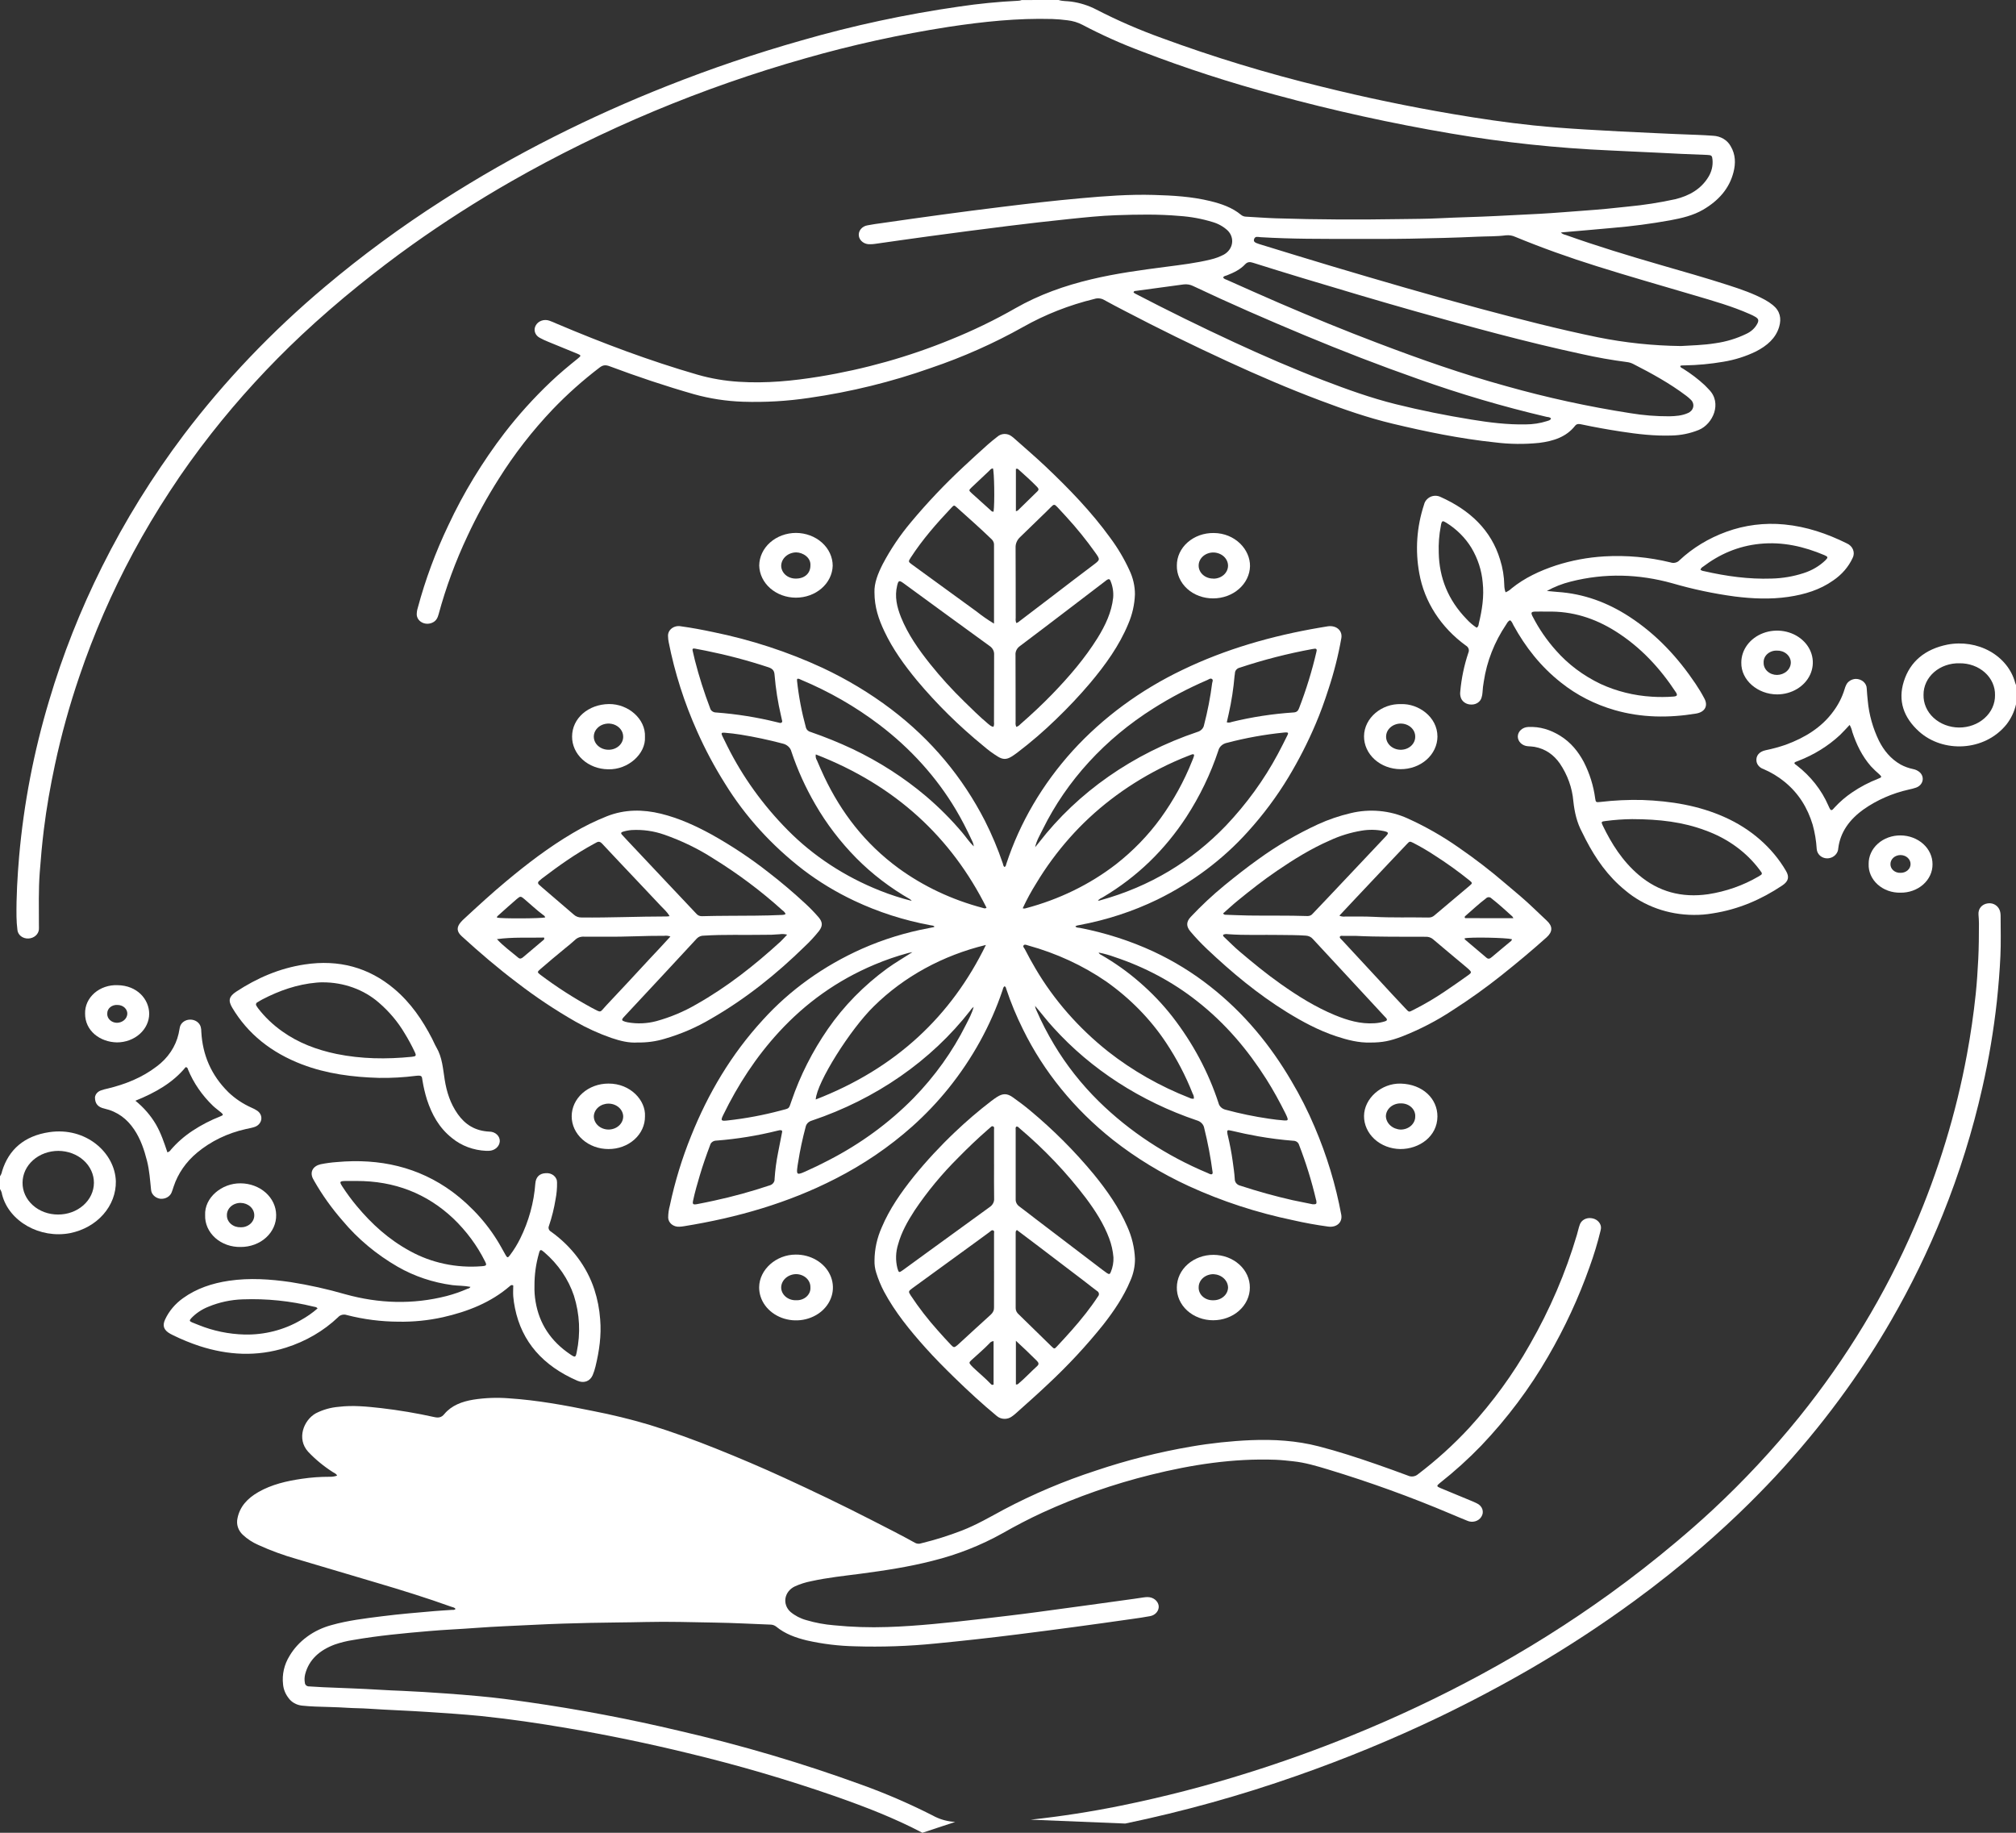<svg width="110" height="100" viewBox="0 0 110 100" fill="none" xmlns="http://www.w3.org/2000/svg">
<rect x="0" y="0" width="110" height="100" fill="#333333" stroke="none"/>
<path d="M56.234 99.285C57.876 99.108 59.505 98.856 61.118 98.529C63.492 98.048 65.832 97.443 68.127 96.718C70.012 96.126 71.864 95.461 73.683 94.722C76.137 93.729 78.522 92.605 80.825 91.358C83.263 90.038 85.599 88.573 87.817 86.974C89.067 86.072 90.275 85.129 91.444 84.145C92.127 83.571 92.798 82.986 93.447 82.382C95.15 80.796 96.727 79.106 98.166 77.324C100.756 74.111 102.872 70.615 104.463 66.921C105.771 63.888 106.73 60.744 107.323 57.538C107.526 56.443 107.686 55.343 107.802 54.238C107.868 53.603 107.908 52.967 107.941 52.33C107.973 51.694 107.977 51.039 107.978 50.393C107.978 50.228 107.966 50.061 107.953 49.897C107.931 49.58 108.138 49.33 108.469 49.288C108.787 49.245 109.073 49.449 109.139 49.76C109.152 49.825 109.159 49.891 109.16 49.958C109.16 50.694 109.184 51.433 109.149 52.169C109.111 52.987 109.043 53.804 108.957 54.625C108.783 56.208 108.519 57.782 108.165 59.34C107.635 61.697 106.911 64.015 106 66.277C105.205 68.25 104.267 70.174 103.192 72.038C102.453 73.32 101.647 74.569 100.775 75.785C99.715 77.266 98.564 78.694 97.327 80.06C96.732 80.721 96.114 81.357 95.483 81.987C94.635 82.829 93.758 83.634 92.852 84.42C91.667 85.448 90.434 86.429 89.153 87.364C87.364 88.673 85.497 89.894 83.56 91.022C81.93 91.966 80.257 92.851 78.54 93.678C76.019 94.886 73.419 95.958 70.755 96.89C67.712 97.961 64.585 98.832 61.399 99.496" fill="white"/>
<path d="M50.329 100C48.805 99.196 47.184 98.574 45.54 97.997C42.916 97.085 40.239 96.302 37.521 95.65C35.36 95.124 33.18 94.672 30.98 94.295C29.402 94.024 27.816 93.792 26.22 93.627C25.261 93.533 24.297 93.471 23.334 93.407C22.26 93.335 21.184 93.302 20.11 93.229C19.722 93.202 19.331 93.206 18.945 93.18C18.362 93.141 17.779 93.137 17.191 93.113C16.951 93.104 16.709 93.085 16.47 93.061C16.322 93.044 16.18 92.998 16.054 92.926C15.928 92.854 15.822 92.758 15.742 92.645C15.572 92.426 15.469 92.17 15.445 91.904C15.382 91.364 15.506 90.82 15.801 90.344C16.038 89.944 16.363 89.59 16.756 89.302C17.148 89.014 17.601 88.799 18.087 88.668C18.986 88.414 19.917 88.304 20.842 88.187C21.795 88.066 22.759 87.986 23.72 87.903C24.025 87.876 24.331 87.863 24.636 87.84C24.707 87.84 24.785 87.856 24.856 87.791C24.805 87.697 24.695 87.697 24.608 87.662C23.281 87.185 21.93 86.765 20.572 86.364C19.108 85.932 17.644 85.498 16.182 85.061C15.464 84.857 14.767 84.602 14.096 84.296C13.779 84.158 13.492 83.97 13.249 83.742C13.123 83.624 13.031 83.482 12.98 83.326C12.93 83.17 12.922 83.006 12.957 82.847C13.081 82.206 13.5 81.753 14.096 81.411C14.824 80.994 15.639 80.805 16.479 80.684C16.974 80.611 17.474 80.575 17.976 80.576C18.118 80.581 18.26 80.56 18.393 80.513C18.35 80.406 18.245 80.376 18.168 80.325C17.668 80.006 17.214 79.633 16.817 79.214C16.17 78.505 16.569 77.488 17.226 77.116C17.613 76.916 18.044 76.793 18.489 76.758C19.261 76.664 20.028 76.744 20.793 76.829C21.769 76.943 22.738 77.106 23.693 77.318C23.926 77.368 24.086 77.346 24.242 77.156C24.634 76.683 25.209 76.469 25.831 76.367C26.463 76.269 27.106 76.244 27.745 76.293C29.307 76.394 30.833 76.675 32.355 76.987C33.39 77.188 34.412 77.438 35.417 77.736C36.665 78.119 37.885 78.565 39.09 79.048C40.335 79.547 41.568 80.071 42.782 80.629C44.392 81.368 45.988 82.133 47.559 82.939C48.356 83.348 49.157 83.75 49.938 84.185C49.985 84.21 50.039 84.225 50.094 84.229C50.149 84.233 50.204 84.226 50.255 84.208C51.018 84.022 51.764 83.788 52.488 83.508C53.292 83.195 54.022 82.768 54.77 82.365C56.369 81.518 58.052 80.806 59.798 80.238C61.486 79.669 63.224 79.23 64.995 78.927C66.071 78.741 67.161 78.625 68.256 78.578C69.509 78.528 70.743 78.603 71.95 78.915C73.01 79.188 74.052 79.528 75.082 79.885C75.662 80.088 76.24 80.293 76.814 80.509C76.902 80.552 77.004 80.569 77.104 80.556C77.203 80.543 77.296 80.502 77.368 80.439C78.379 79.67 79.313 78.824 80.16 77.91C81.449 76.505 82.561 74.977 83.476 73.355C84.568 71.451 85.428 69.447 86.04 67.379C86.097 67.19 86.134 66.989 86.206 66.802C86.247 66.69 86.332 66.595 86.444 66.533C86.557 66.472 86.69 66.447 86.82 66.465C86.951 66.478 87.074 66.528 87.17 66.609C87.265 66.69 87.329 66.796 87.35 66.912C87.361 66.995 87.353 67.078 87.329 67.158C87.168 67.822 86.969 68.478 86.734 69.124C86.139 70.808 85.382 72.442 84.471 74.009C83.468 75.749 82.244 77.382 80.824 78.874C80.121 79.602 79.362 80.287 78.555 80.924C78.375 81.067 78.38 81.103 78.603 81.195L80.397 81.938C80.465 81.966 80.531 81.997 80.595 82.032C80.665 82.066 80.727 82.111 80.777 82.167C80.827 82.222 80.863 82.285 80.885 82.354C80.906 82.422 80.912 82.493 80.902 82.564C80.891 82.634 80.865 82.701 80.825 82.762C80.752 82.88 80.631 82.968 80.487 83.007C80.343 83.046 80.187 83.034 80.053 82.972C79.747 82.852 79.447 82.719 79.145 82.594C76.971 81.674 74.739 80.866 72.46 80.175C71.835 79.987 71.209 79.798 70.553 79.73C70.236 79.696 69.927 79.661 69.612 79.648C67.281 79.562 65.022 79.915 62.791 80.468C60.748 80.975 58.769 81.666 56.883 82.53C56.142 82.871 55.419 83.25 54.714 83.651C53.524 84.318 52.232 84.827 50.878 85.162C49.589 85.493 48.272 85.692 46.947 85.867C46.047 85.985 45.147 86.077 44.257 86.274C43.948 86.334 43.649 86.429 43.368 86.558C43.233 86.622 43.116 86.714 43.027 86.826C42.939 86.938 42.881 87.066 42.858 87.202C42.836 87.337 42.849 87.475 42.897 87.606C42.945 87.736 43.026 87.854 43.135 87.951C43.38 88.156 43.674 88.309 43.995 88.397C44.489 88.543 45.001 88.639 45.52 88.68C46.48 88.775 47.447 88.807 48.412 88.774C49.26 88.748 50.099 88.686 50.939 88.608C51.779 88.531 52.634 88.439 53.481 88.339C54.512 88.216 55.544 88.101 56.573 87.961C58.336 87.727 60.097 87.479 61.86 87.237C62.033 87.213 62.207 87.184 62.382 87.16C62.455 87.148 62.529 87.142 62.603 87.14C62.754 87.138 62.9 87.184 63.014 87.271C63.128 87.358 63.202 87.48 63.222 87.613C63.236 87.742 63.196 87.871 63.11 87.975C63.024 88.08 62.898 88.153 62.756 88.179C62.43 88.243 62.098 88.286 61.768 88.334C59.696 88.632 57.621 88.912 55.542 89.173C54.043 89.362 52.541 89.529 51.037 89.674C49.578 89.821 48.109 89.871 46.642 89.825C45.759 89.806 44.881 89.699 44.025 89.505C43.408 89.356 42.829 89.145 42.35 88.75C42.259 88.678 42.14 88.639 42.019 88.641C41.017 88.604 40.017 88.547 39.013 88.532C37.75 88.511 36.487 88.469 35.223 88.5C34.221 88.525 33.218 88.524 32.215 88.547C31.231 88.57 30.247 88.597 29.265 88.647C28.153 88.704 27.041 88.741 25.929 88.825C25.097 88.889 24.261 88.92 23.43 88.993C22.034 89.113 20.639 89.241 19.261 89.483C18.922 89.534 18.59 89.617 18.269 89.727C17.441 90.035 16.86 90.546 16.651 91.347C16.612 91.502 16.606 91.663 16.635 91.819C16.637 91.846 16.644 91.873 16.657 91.897C16.669 91.922 16.688 91.944 16.71 91.962C16.733 91.98 16.759 91.994 16.788 92.003C16.816 92.012 16.846 92.016 16.877 92.014C17.128 92.024 17.377 92.048 17.628 92.058C18.666 92.103 19.705 92.133 20.742 92.198C21.15 92.225 21.558 92.24 21.967 92.257C22.736 92.29 23.504 92.341 24.273 92.395C24.902 92.438 25.53 92.489 26.158 92.548C27.046 92.627 27.927 92.745 28.806 92.87C31.586 93.268 34.341 93.791 37.061 94.437C40.454 95.218 43.783 96.203 47.027 97.385C48.405 97.882 49.743 98.465 51.03 99.129C51.366 99.293 51.738 99.387 52.12 99.407" fill="white"/>
<path d="M36.127 87.449C37.018 87.449 37.911 87.437 38.802 87.449C39.636 87.463 40.471 87.508 41.306 87.532C41.425 87.532 41.582 87.585 41.633 87.424C41.672 87.303 41.605 87.24 41.365 87.167C38.865 86.39 36.356 85.638 33.838 84.909C30.94 84.073 28.032 83.261 25.086 82.564C23.354 82.154 21.616 81.765 19.815 81.664C18.737 81.603 17.662 81.588 16.593 81.739C15.992 81.813 15.412 81.981 14.877 82.236C14.615 82.348 14.394 82.525 14.241 82.745C14.1 82.973 14.136 83.106 14.377 83.248C14.656 83.397 14.952 83.521 15.258 83.619C16.447 84.048 17.67 84.393 18.889 84.746C20.567 85.232 22.244 85.721 23.899 86.271C25.013 86.642 26.116 87.037 27.193 87.487C27.45 87.603 27.737 87.657 28.025 87.644C28.654 87.605 29.284 87.572 29.916 87.549C31.187 87.51 32.458 87.473 33.729 87.455C34.529 87.437 35.327 87.449 36.127 87.449Z" fill="white"/>
<path d="M43.365 85.353C43.183 85.242 42.992 85.145 42.793 85.061C41.31 84.392 39.814 83.746 38.305 83.123C35.946 82.146 33.555 81.234 31.122 80.414C27.959 79.344 24.695 78.531 21.368 77.986C20.501 77.838 19.617 77.778 18.735 77.808C18.464 77.808 18.198 77.867 17.958 77.978C17.891 78.007 17.832 78.049 17.786 78.102C17.74 78.154 17.709 78.215 17.694 78.28C17.678 78.346 17.68 78.413 17.699 78.477C17.718 78.541 17.754 78.601 17.802 78.651C17.976 78.835 18.175 78.999 18.395 79.138C19.193 79.68 20.033 80.171 20.908 80.609C21.044 80.681 21.195 80.727 21.352 80.745C21.61 80.775 21.866 80.817 22.121 80.86C23.673 81.125 25.199 81.485 26.721 81.863C29.806 82.633 32.864 83.497 35.902 84.396C37.85 84.972 39.791 85.568 41.728 86.162C41.9 86.215 42.015 86.217 42.139 86.082C42.41 85.806 42.755 85.596 43.141 85.47C43.219 85.439 43.312 85.438 43.365 85.353Z" fill="white"/>
<path d="M48.267 84.598C48.244 84.493 48.175 84.477 48.121 84.45C46.225 83.468 44.304 82.528 42.357 81.631C40.779 80.908 39.179 80.226 37.546 79.605C36.398 79.154 35.218 78.771 34.013 78.459C32.079 77.98 30.124 77.579 28.125 77.383C27.534 77.321 26.937 77.318 26.346 77.372C26.077 77.395 25.814 77.459 25.57 77.561C25.514 77.586 25.44 77.597 25.446 77.676C25.535 77.72 25.633 77.749 25.735 77.762C26.9 78.033 28.065 78.329 29.207 78.678C30.959 79.204 32.685 79.793 34.398 80.425C36.525 81.213 38.625 82.055 40.697 82.953C42.152 83.581 43.6 84.22 45.025 84.902C45.178 84.982 45.358 85.008 45.53 84.976C45.822 84.923 46.118 84.897 46.412 84.858C47.022 84.77 47.636 84.685 48.267 84.598Z" fill="white"/>
<path d="M57.761 0C57.982 0.073 58.22 0.054 58.447 0.087C58.933 0.154 59.4 0.302 59.824 0.524C60.967 1.113 62.155 1.629 63.378 2.07C66.222 3.117 69.136 4.004 72.103 4.726C74.476 5.316 76.873 5.816 79.293 6.226C80.744 6.472 82.2 6.688 83.668 6.842C84.599 6.937 85.533 7.007 86.469 7.063C87.757 7.141 89.045 7.208 90.334 7.264C91.094 7.296 91.853 7.337 92.614 7.359C92.902 7.368 93.189 7.388 93.476 7.407C93.678 7.417 93.872 7.474 94.04 7.574C94.208 7.674 94.342 7.812 94.43 7.974C94.701 8.428 94.71 8.91 94.584 9.4C94.357 10.288 93.774 10.946 92.93 11.44C92.38 11.761 91.765 11.902 91.129 12.021C90.091 12.208 89.043 12.347 87.988 12.435C87.084 12.52 86.178 12.594 85.272 12.674C85.245 12.674 85.218 12.683 85.166 12.692C85.239 12.754 85.329 12.798 85.427 12.818C87.127 13.424 88.86 13.951 90.6 14.455C91.838 14.813 93.078 15.163 94.302 15.559C94.991 15.782 95.679 16.016 96.307 16.361C96.457 16.444 96.599 16.538 96.73 16.644C97.133 16.97 97.209 17.379 97.078 17.828C96.895 18.455 96.415 18.867 95.807 19.178C95.251 19.448 94.65 19.637 94.027 19.739C93.334 19.858 92.63 19.924 91.924 19.936C91.859 19.936 91.794 19.936 91.73 19.945C91.714 19.945 91.7 19.96 91.68 19.972C91.687 20.06 91.779 20.081 91.842 20.121C92.261 20.383 92.651 20.68 93.007 21.008C93.09 21.086 93.163 21.172 93.243 21.252C93.985 21.994 93.455 23.141 92.696 23.456C92.222 23.65 91.708 23.755 91.186 23.763C90.263 23.792 89.35 23.686 88.444 23.546C87.729 23.436 87.019 23.31 86.314 23.16C86.173 23.129 86.043 23.103 85.941 23.233C85.466 23.839 84.764 24.068 83.985 24.164C83.182 24.247 82.369 24.238 81.568 24.137C79.672 23.937 77.817 23.556 75.977 23.115C74.629 22.792 73.329 22.339 72.045 21.855C70.324 21.208 68.643 20.483 66.983 19.719C65.084 18.845 63.213 17.927 61.369 16.963C60.993 16.765 60.612 16.573 60.244 16.365C60.166 16.32 60.078 16.291 59.986 16.282C59.894 16.272 59.801 16.282 59.714 16.31C58.341 16.644 57.031 17.159 55.828 17.838C54.238 18.73 52.553 19.48 50.797 20.075C48.654 20.835 46.424 21.383 44.147 21.71C42.956 21.888 41.747 21.958 40.539 21.919C39.631 21.889 38.732 21.751 37.865 21.509C36.306 21.063 34.777 20.55 33.268 19.985C33.057 19.905 32.906 19.908 32.721 20.05C31.803 20.75 30.947 21.513 30.162 22.331C29.044 23.508 28.057 24.779 27.215 26.125C26.574 27.134 26.003 28.178 25.505 29.249C24.853 30.632 24.327 32.059 23.932 33.517C23.878 33.718 23.794 33.895 23.563 33.985C23.477 34.021 23.381 34.037 23.286 34.032C23.19 34.028 23.098 34.002 23.016 33.957C22.934 33.913 22.866 33.851 22.818 33.777C22.77 33.704 22.743 33.62 22.739 33.535C22.738 33.411 22.757 33.286 22.795 33.167C23.208 31.627 23.766 30.121 24.462 28.664C25.287 26.896 26.314 25.208 27.526 23.627C28.284 22.644 29.124 21.713 30.04 20.843C30.517 20.388 31.026 19.966 31.543 19.551C31.715 19.412 31.713 19.386 31.504 19.3C30.974 19.082 30.439 18.866 29.908 18.646C29.747 18.582 29.591 18.509 29.441 18.426C29.317 18.358 29.227 18.25 29.189 18.124C29.151 17.999 29.168 17.865 29.237 17.75C29.301 17.634 29.412 17.543 29.548 17.496C29.683 17.449 29.834 17.448 29.97 17.495C30.109 17.54 30.24 17.604 30.375 17.661C32.877 18.722 35.426 19.682 38.064 20.445C38.798 20.655 39.559 20.785 40.328 20.831C41.805 20.926 43.26 20.783 44.706 20.548C47.177 20.144 49.581 19.467 51.863 18.532C53.091 18.037 54.277 17.463 55.411 16.814C56.691 16.083 58.085 15.586 59.543 15.24C60.892 14.917 62.27 14.733 63.649 14.554C64.458 14.448 65.269 14.353 66.059 14.158C66.311 14.1 66.553 14.01 66.777 13.892C66.897 13.825 66.999 13.735 67.076 13.629C67.153 13.524 67.203 13.404 67.223 13.28C67.243 13.155 67.233 13.028 67.192 12.907C67.152 12.786 67.083 12.675 66.989 12.58C66.765 12.369 66.485 12.21 66.175 12.118C65.586 11.936 64.973 11.823 64.352 11.782C63.202 11.68 62.049 11.703 60.898 11.742C60.051 11.771 59.195 11.862 58.348 11.949C57.241 12.062 56.135 12.191 55.032 12.327C53.579 12.508 52.127 12.697 50.676 12.894C49.694 13.026 48.714 13.17 47.732 13.308C47.649 13.32 47.565 13.325 47.482 13.325C47.333 13.335 47.185 13.293 47.07 13.208C46.954 13.123 46.88 13.003 46.861 12.87C46.843 12.738 46.882 12.605 46.971 12.498C47.059 12.39 47.191 12.317 47.338 12.294C47.6 12.24 47.867 12.208 48.133 12.17C50.307 11.856 52.481 11.555 54.663 11.289C56.097 11.112 57.533 10.945 58.975 10.817C60.297 10.697 61.623 10.598 62.95 10.636C63.989 10.665 65.029 10.724 66.04 10.972C66.654 11.122 67.24 11.326 67.716 11.722C67.791 11.785 67.89 11.82 67.992 11.822C68.531 11.851 69.067 11.893 69.605 11.911C71.88 11.985 74.159 11.991 76.433 11.954C77.129 11.943 77.826 11.945 78.52 11.909C79.56 11.857 80.599 11.839 81.637 11.786C82.434 11.745 83.232 11.709 84.029 11.665C84.853 11.62 85.676 11.546 86.499 11.488C87.276 11.434 88.052 11.358 88.829 11.271C89.698 11.189 90.559 11.055 91.408 10.869C92.184 10.68 92.811 10.312 93.208 9.669C93.391 9.377 93.472 9.044 93.44 8.711C93.422 8.498 93.388 8.463 93.161 8.453C92.697 8.432 92.233 8.418 91.769 8.397C90.842 8.353 89.915 8.302 88.988 8.263C88.618 8.245 88.247 8.225 87.876 8.21C84.954 8.083 82.045 7.774 79.171 7.284C75.948 6.737 72.761 6.036 69.624 5.182C67.131 4.516 64.683 3.722 62.294 2.804C61.18 2.386 60.099 1.901 59.06 1.353C58.81 1.223 58.534 1.139 58.247 1.107C57.971 1.07 57.694 1.047 57.416 1.037C55.509 0.983 53.633 1.183 51.762 1.466C49.117 1.876 46.507 2.449 43.95 3.18C38.293 4.783 32.896 7.041 27.897 9.896C26.02 10.97 24.207 12.131 22.465 13.373C21.479 14.076 20.521 14.811 19.583 15.566C18.506 16.433 17.468 17.334 16.467 18.269C14.675 19.952 13.025 21.752 11.532 23.653C9.917 25.71 8.493 27.882 7.273 30.145C6.1 32.326 5.118 34.584 4.333 36.9C3.792 38.485 3.346 40.095 2.998 41.723C2.748 42.894 2.538 44.072 2.393 45.258C2.297 46.041 2.226 46.824 2.168 47.608C2.097 48.561 2.124 49.513 2.123 50.465C2.123 50.548 2.129 50.631 2.123 50.713C2.111 50.842 2.047 50.964 1.943 51.054C1.839 51.145 1.702 51.199 1.557 51.206C1.406 51.215 1.258 51.17 1.144 51.082C1.03 50.993 0.961 50.868 0.95 50.734C0.921 50.495 0.903 50.255 0.9 50.015C0.886 48.913 0.952 47.813 1.045 46.715C1.298 43.848 1.845 41.008 2.679 38.23C3.42 35.73 4.385 33.287 5.566 30.925C6.819 28.41 8.315 25.997 10.037 23.713C12.261 20.781 14.84 18.076 17.728 15.648C19.74 13.952 21.879 12.379 24.129 10.939C26.083 9.686 28.111 8.528 30.206 7.471C32.219 6.454 34.285 5.527 36.403 4.69C38.797 3.741 41.249 2.91 43.747 2.202C46.55 1.394 49.418 0.778 52.327 0.36C53.39 0.201 54.462 0.095 55.538 0.043C55.611 0.043 55.683 0.029 55.749 0.002L57.761 0ZM91.719 18.88C92.264 18.846 92.934 18.835 93.594 18.728C94.182 18.646 94.751 18.474 95.274 18.221C95.551 18.097 95.771 17.891 95.897 17.639C95.97 17.477 95.949 17.397 95.791 17.296C95.69 17.235 95.584 17.182 95.473 17.136C94.505 16.706 93.475 16.417 92.454 16.114C90.674 15.587 88.886 15.08 87.118 14.522C85.61 14.05 84.127 13.521 82.676 12.922C82.519 12.849 82.34 12.821 82.164 12.84C81.658 12.906 81.145 12.891 80.636 12.914C79.404 12.972 78.169 13 76.935 13.023C75.904 13.041 74.872 13.036 73.842 13.035C72.152 13.035 70.463 13.044 68.775 12.941C68.652 12.933 68.479 12.869 68.427 13.05C68.388 13.182 68.454 13.238 68.713 13.319C70.022 13.719 71.329 14.125 72.641 14.516C75.345 15.322 78.055 16.112 80.785 16.846C82.904 17.412 85.022 17.959 87.18 18.402C88.67 18.702 90.192 18.862 91.719 18.88ZM66.74 15.137C66.782 15.225 66.88 15.243 66.96 15.278C67.898 15.696 68.836 16.117 69.78 16.524C71.562 17.292 73.359 18.03 75.183 18.721C77.481 19.595 79.804 20.414 82.194 21.071C84.407 21.695 86.665 22.187 88.951 22.543C89.654 22.66 90.368 22.717 91.084 22.714C91.428 22.706 91.773 22.682 92.088 22.541C92.163 22.512 92.229 22.467 92.281 22.411C92.332 22.354 92.368 22.287 92.385 22.216C92.402 22.145 92.399 22.07 92.377 22C92.356 21.93 92.315 21.865 92.259 21.812C92.179 21.731 92.092 21.656 91.999 21.588C91.109 20.916 90.121 20.373 89.112 19.858C89.007 19.804 88.892 19.769 88.772 19.755C87.945 19.647 87.125 19.502 86.315 19.32C83.243 18.659 80.226 17.83 77.216 16.981C75.162 16.401 73.119 15.789 71.078 15.174C70.171 14.901 69.269 14.619 68.366 14.336C68.199 14.283 68.072 14.283 67.943 14.416C67.677 14.706 67.317 14.878 66.939 15.026C66.872 15.051 66.783 15.054 66.74 15.137ZM84.629 22.837C84.571 22.754 84.468 22.759 84.382 22.743C82.001 22.184 79.661 21.494 77.375 20.677C75.281 19.942 73.22 19.143 71.182 18.293C69.144 17.442 67.107 16.557 65.114 15.612C64.954 15.529 64.768 15.496 64.585 15.518L61.996 15.869C61.937 15.876 61.859 15.869 61.853 15.963C61.88 15.984 61.909 16.003 61.939 16.02C63.72 16.946 65.526 17.834 67.357 18.682C68.946 19.417 70.56 20.119 72.208 20.751C73.499 21.246 74.799 21.715 76.153 22.052C77.507 22.389 78.892 22.667 80.284 22.892C81.263 23.052 82.247 23.176 83.25 23.156C83.641 23.155 84.03 23.096 84.398 22.979C84.472 22.951 84.589 22.942 84.629 22.837Z" fill="white"/>
<path d="M0 64.18C0.058 64.095 0.097 64.001 0.114 63.903C0.476 62.717 1.328 61.976 2.685 61.773C4.698 61.472 6.276 62.906 6.321 64.454C6.332 65.108 6.091 65.746 5.638 66.26C5.185 66.775 4.548 67.135 3.832 67.281C2.185 67.6 0.488 66.645 0.114 65.178C0.1 65.072 0.061 64.969 0 64.876V64.18ZM3.168 66.267C3.424 66.268 3.677 66.224 3.914 66.138C4.151 66.052 4.366 65.924 4.548 65.764C4.729 65.604 4.874 65.413 4.973 65.203C5.072 64.993 5.123 64.767 5.125 64.539C5.126 64.311 5.077 64.085 4.98 63.874C4.884 63.663 4.741 63.471 4.561 63.309C4.381 63.147 4.167 63.018 3.932 62.93C3.696 62.842 3.443 62.796 3.187 62.794C2.931 62.794 2.677 62.838 2.441 62.924C2.204 63.011 1.988 63.138 1.806 63.299C1.625 63.46 1.48 63.651 1.381 63.862C1.283 64.073 1.232 64.298 1.231 64.527C1.227 64.755 1.275 64.982 1.371 65.193C1.467 65.405 1.61 65.597 1.79 65.759C1.97 65.921 2.185 66.05 2.422 66.137C2.658 66.224 2.912 66.268 3.168 66.267Z" fill="white"/>
<path d="M110 38.429C109.913 38.819 109.739 39.19 109.487 39.519C108.281 41.017 106.012 41.084 104.714 39.916C103.858 39.146 103.549 38.225 103.88 37.177C104.219 36.097 105.034 35.416 106.265 35.17C107.06 35.019 107.891 35.15 108.579 35.536C109.267 35.923 109.759 36.533 109.95 37.239C109.963 37.287 109.983 37.333 110 37.379V38.429ZM106.919 36.19C106.663 36.183 106.407 36.223 106.168 36.306C105.929 36.389 105.712 36.514 105.528 36.675C105.345 36.835 105.2 37.026 105.101 37.237C105.003 37.449 104.953 37.676 104.955 37.904C104.948 38.136 104.992 38.366 105.086 38.582C105.179 38.798 105.32 38.996 105.5 39.162C105.681 39.329 105.896 39.462 106.135 39.553C106.374 39.645 106.63 39.693 106.89 39.695C107.15 39.697 107.407 39.652 107.647 39.564C107.887 39.476 108.105 39.346 108.288 39.181C108.471 39.017 108.616 38.822 108.713 38.607C108.81 38.392 108.858 38.162 108.855 37.931C108.861 37.702 108.815 37.475 108.72 37.262C108.626 37.049 108.484 36.856 108.303 36.693C108.122 36.531 107.907 36.403 107.669 36.316C107.432 36.23 107.177 36.187 106.92 36.19H106.919Z" fill="white"/>
<path d="M54.813 47.305C54.891 47.266 54.889 47.194 54.909 47.133C55.648 44.883 56.879 42.786 58.53 40.961C60.182 39.149 62.221 37.648 64.53 36.545C66.882 35.412 69.392 34.693 72.01 34.246C72.156 34.221 72.301 34.194 72.447 34.173C72.912 34.106 73.257 34.402 73.189 34.814C73.022 35.764 72.784 36.702 72.478 37.624C72.273 38.261 72.047 38.893 71.781 39.513C71.36 40.505 70.866 41.471 70.303 42.406C69.669 43.457 68.926 44.454 68.085 45.382C66.727 46.893 65.049 48.151 63.146 49.084C61.813 49.729 60.381 50.197 58.896 50.473C58.817 50.48 58.741 50.504 58.675 50.544C58.733 50.627 58.837 50.611 58.915 50.626C60.315 50.897 61.669 51.332 62.94 51.919C64.052 52.44 65.089 53.078 66.029 53.82C67.889 55.279 69.319 57.031 70.461 58.978C70.944 59.79 71.369 60.629 71.732 61.49C72.395 63.04 72.881 64.645 73.185 66.281C73.256 66.69 72.942 66.983 72.478 66.926C71.826 66.838 71.179 66.721 70.54 66.574C68.574 66.165 66.672 65.543 64.876 64.721C63.38 64.033 61.984 63.183 60.722 62.19C58.619 60.522 56.947 58.467 55.82 56.168C55.461 55.448 55.155 54.709 54.904 53.955C54.887 53.903 54.889 53.838 54.807 53.813C54.731 53.871 54.728 53.957 54.701 54.033C54.056 55.948 53.061 57.754 51.755 59.379C51.159 60.12 50.496 60.816 49.774 61.462C48.523 62.576 47.112 63.537 45.577 64.318C43 65.64 40.22 66.438 37.315 66.906C37.232 66.92 37.149 66.929 37.066 66.932C36.989 66.937 36.912 66.927 36.839 66.904C36.767 66.881 36.7 66.845 36.643 66.799C36.587 66.753 36.541 66.697 36.509 66.634C36.477 66.572 36.459 66.504 36.458 66.436C36.459 66.213 36.49 65.991 36.55 65.774C36.823 64.479 37.213 63.206 37.715 61.966C38.636 59.671 39.889 57.536 41.627 55.644C43.097 54.02 44.942 52.697 47.036 51.765C48.193 51.253 49.418 50.875 50.681 50.64C50.773 50.623 50.863 50.603 50.953 50.584C50.961 50.584 50.968 50.574 50.99 50.557C50.932 50.492 50.843 50.498 50.772 50.484C49.323 50.215 47.924 49.766 46.616 49.148C45.621 48.679 44.687 48.114 43.831 47.462C42.104 46.132 40.658 44.538 39.559 42.755C38.982 41.838 38.474 40.886 38.04 39.908C37.337 38.338 36.816 36.708 36.487 35.043C36.465 34.937 36.453 34.829 36.451 34.721C36.444 34.64 36.458 34.559 36.492 34.484C36.526 34.408 36.58 34.341 36.649 34.288C36.718 34.234 36.8 34.196 36.888 34.176C36.976 34.156 37.069 34.155 37.158 34.173C37.746 34.253 38.323 34.362 38.906 34.486C40.983 34.908 42.991 35.564 44.882 36.44C46.215 37.066 47.467 37.82 48.616 38.688C50.84 40.374 52.526 42.421 53.739 44.782C54.121 45.538 54.447 46.315 54.716 47.108C54.741 47.175 54.735 47.257 54.813 47.305ZM56.476 46.232C56.547 46.145 56.619 46.059 56.688 45.971C58.811 43.222 61.826 41.117 65.328 39.938C65.424 39.912 65.51 39.862 65.575 39.794C65.641 39.726 65.683 39.643 65.698 39.554C65.893 38.803 66.041 38.043 66.139 37.277C66.15 37.198 66.211 37.1 66.126 37.045C66.04 36.99 65.952 37.071 65.871 37.105C64.85 37.544 63.872 38.058 62.947 38.643C60.297 40.31 58.208 42.589 56.903 45.236C56.743 45.561 56.551 45.877 56.479 46.232H56.476ZM56.476 54.885C56.488 54.975 56.517 55.063 56.56 55.146C56.836 55.778 57.154 56.395 57.514 56.993C58.182 58.112 59.003 59.154 59.956 60.094C61.629 61.737 63.65 63.067 65.904 64.007C65.976 64.037 66.045 64.093 66.135 64.065C66.149 64.048 66.159 64.029 66.164 64.008C66.168 63.987 66.168 63.966 66.162 63.946C66.055 63.14 65.903 62.34 65.706 61.549C65.69 61.452 65.643 61.361 65.571 61.287C65.499 61.212 65.406 61.158 65.3 61.129C62.236 60.093 59.536 58.348 57.479 56.073C57.126 55.695 56.819 55.277 56.478 54.885H56.476ZM53.133 54.934C53.053 54.992 52.987 55.063 52.938 55.143C50.805 57.877 47.792 59.968 44.297 61.142C44.21 61.167 44.132 61.212 44.072 61.273C44.013 61.335 43.973 61.41 43.958 61.49C43.79 62.119 43.653 62.753 43.553 63.393C43.531 63.525 43.507 63.656 43.495 63.787C43.47 64.061 43.52 64.092 43.792 63.984C43.843 63.965 43.893 63.942 43.942 63.92C44.375 63.728 44.798 63.523 45.214 63.305C46.955 62.409 48.52 61.263 49.845 59.915C51.011 58.719 51.973 57.375 52.697 55.928C52.86 55.604 53.041 55.284 53.127 54.933C53.133 54.929 53.138 54.925 53.142 54.92C53.143 54.915 53.143 54.91 53.142 54.905L53.133 54.934ZM53.133 46.182C53.12 46.067 53.084 45.954 53.027 45.85C52.761 45.276 52.474 44.711 52.146 44.162C51.096 42.402 49.683 40.836 47.98 39.544C46.684 38.559 45.247 37.733 43.705 37.088C43.643 37.061 43.582 37.009 43.493 37.045C43.489 37.076 43.487 37.108 43.488 37.139C43.581 38.005 43.745 38.864 43.977 39.709C43.993 39.764 44.026 39.815 44.072 39.856C44.117 39.897 44.174 39.926 44.237 39.94C45.016 40.209 45.778 40.518 46.517 40.865C47.978 41.562 49.327 42.429 50.528 43.445C51.247 44.057 51.908 44.72 52.505 45.428C52.716 45.677 52.892 45.952 53.134 46.182H53.133ZM49.787 51.951C49.706 51.967 49.623 51.98 49.544 52.001C48.921 52.171 48.313 52.38 47.725 52.628C45.672 53.489 43.956 54.734 42.519 56.291C41.248 57.67 40.257 59.202 39.461 60.837C39.31 61.144 39.339 61.178 39.714 61.133C40.691 61.025 41.657 60.844 42.601 60.592C43.094 60.457 43.025 60.536 43.189 60.065C43.66 58.684 44.329 57.363 45.178 56.135C46.044 54.884 47.136 53.771 48.41 52.839C48.851 52.52 49.329 52.248 49.787 51.95V51.951ZM55.803 49.556C55.857 49.576 55.917 49.576 55.971 49.556C57.786 49.078 59.465 48.259 60.896 47.154C61.831 46.421 62.649 45.577 63.326 44.645C64.032 43.668 64.608 42.622 65.043 41.528C65.085 41.435 65.12 41.34 65.149 41.244C65.17 41.167 65.124 41.135 65.043 41.16C64.99 41.176 64.937 41.199 64.889 41.218C64.335 41.432 63.795 41.674 63.272 41.942C61.381 42.909 59.715 44.189 58.364 45.715C57.679 46.488 57.071 47.315 56.549 48.184C56.27 48.627 56.021 49.086 55.803 49.556ZM65.141 59.946C65.151 59.851 65.129 59.755 65.077 59.672C64.696 58.702 64.208 57.768 63.62 56.884C62.771 55.605 61.665 54.476 60.359 53.553C59.083 52.677 57.641 52.011 56.102 51.587C56.024 51.566 55.926 51.512 55.865 51.567C55.784 51.642 55.883 51.72 55.919 51.789C56.105 52.15 56.297 52.508 56.507 52.859C57.512 54.564 58.852 56.094 60.465 57.375C61.791 58.416 63.29 59.27 64.909 59.904C64.978 59.943 65.06 59.958 65.141 59.946ZM53.795 51.558C51.442 52.127 49.322 53.287 47.687 54.899C46.397 56.152 44.562 59.069 44.509 59.99C48.893 58.293 51.909 55.427 53.795 51.558ZM44.513 41.162C44.491 41.275 44.513 41.391 44.577 41.491C44.706 41.793 44.837 42.094 44.978 42.392C45.899 44.328 47.189 46.025 49.025 47.37C50.381 48.359 51.946 49.096 53.626 49.538C53.684 49.553 53.746 49.591 53.829 49.529C51.912 45.7 48.881 42.858 44.513 41.162ZM59.906 49.125C59.924 49.135 59.945 49.139 59.966 49.139C59.987 49.139 60.008 49.135 60.026 49.125C62.762 48.37 65.029 46.984 66.887 45.053C68.017 43.863 68.97 42.549 69.723 41.143C69.909 40.801 70.079 40.451 70.253 40.104C70.311 39.984 70.283 39.958 70.138 39.962C70.101 39.962 70.064 39.968 70.032 39.972C68.99 40.078 67.959 40.264 66.953 40.529C66.837 40.552 66.731 40.603 66.646 40.678C66.562 40.752 66.504 40.847 66.478 40.95C66.057 42.222 65.467 43.445 64.721 44.592C63.568 46.347 62.081 47.825 60.175 48.955C60.076 48.999 59.985 49.056 59.906 49.125ZM59.946 51.974C59.971 52.03 60.02 52.075 60.083 52.1C60.832 52.531 61.531 53.028 62.17 53.584C62.837 54.16 63.441 54.792 63.971 55.472C65.088 56.912 65.938 58.503 66.487 60.184C66.507 60.272 66.555 60.353 66.625 60.418C66.695 60.483 66.784 60.529 66.882 60.551C67.656 60.76 68.444 60.923 69.241 61.039C69.515 61.078 69.791 61.116 70.068 61.134C70.275 61.149 70.296 61.11 70.223 60.933C70.198 60.87 70.168 60.81 70.138 60.749C69.82 60.114 69.48 59.488 69.096 58.882C68.083 57.285 66.864 55.835 65.311 54.619C63.993 53.579 62.471 52.766 60.822 52.218C60.539 52.113 60.246 52.031 59.946 51.974ZM49.75 49.155C49.725 49.126 49.698 49.098 49.669 49.072C48.574 48.446 47.581 47.687 46.72 46.817C45.844 45.926 45.094 44.943 44.486 43.889C43.951 42.969 43.515 42.007 43.184 41.014C43.158 40.906 43.099 40.807 43.012 40.729C42.926 40.65 42.817 40.594 42.697 40.569C41.949 40.371 41.189 40.209 40.421 40.084C40.13 40.038 39.834 40.002 39.539 39.979C39.363 39.964 39.34 40.001 39.41 40.151C39.498 40.339 39.593 40.528 39.689 40.717C40.52 42.385 41.632 43.931 42.987 45.299C44.38 46.709 46.097 47.834 48.023 48.598C48.583 48.821 49.16 49.007 49.75 49.155ZM42.679 61.745C42.679 61.686 42.651 61.655 42.537 61.667C42.501 61.672 42.465 61.68 42.431 61.69C41.34 61.963 40.224 62.145 39.095 62.233C39.013 62.232 38.933 62.257 38.869 62.303C38.805 62.348 38.761 62.413 38.745 62.485C38.541 63.026 38.349 63.571 38.186 64.123C38.052 64.579 37.917 65.036 37.819 65.499C37.774 65.708 37.812 65.741 38.045 65.698C38.355 65.64 38.662 65.575 38.968 65.509C39.987 65.288 40.99 65.013 41.972 64.684C42.061 64.664 42.138 64.616 42.192 64.55C42.245 64.484 42.271 64.403 42.264 64.322C42.296 63.843 42.359 63.366 42.454 62.894C42.525 62.525 42.597 62.16 42.679 61.745ZM42.679 39.343C42.66 39.254 42.638 39.154 42.616 39.06C42.443 38.322 42.325 37.575 42.263 36.823C42.248 36.597 42.163 36.487 41.928 36.408C40.812 36.039 39.671 35.737 38.51 35.503C38.311 35.462 38.111 35.426 37.911 35.388C37.805 35.37 37.77 35.406 37.791 35.496C37.833 35.675 37.873 35.853 37.917 36.031C38.142 36.911 38.419 37.781 38.745 38.636C38.761 38.704 38.803 38.765 38.864 38.809C38.925 38.852 39.001 38.876 39.079 38.875C40.19 38.959 41.289 39.133 42.363 39.398C42.425 39.413 42.488 39.431 42.551 39.443C42.615 39.455 42.683 39.429 42.681 39.343H42.679ZM71.622 65.707C71.815 65.717 71.846 65.686 71.828 65.549C71.828 65.516 71.814 65.484 71.806 65.454C71.568 64.44 71.258 63.441 70.879 62.462C70.861 62.399 70.82 62.343 70.763 62.303C70.705 62.263 70.634 62.241 70.561 62.242C69.923 62.191 69.288 62.11 68.659 62C68.168 61.912 67.678 61.811 67.194 61.694C66.958 61.636 66.935 61.66 66.976 61.883C66.981 61.915 66.992 61.947 66.999 61.977C67.106 62.432 67.195 62.887 67.258 63.348C67.303 63.677 67.354 64.004 67.374 64.336C67.373 64.418 67.402 64.498 67.458 64.564C67.514 64.629 67.593 64.675 67.683 64.695C68.616 65.001 69.566 65.265 70.529 65.484C70.905 65.563 71.286 65.635 71.622 65.707ZM66.937 39.412C67.028 39.434 67.126 39.427 67.211 39.39C68.313 39.121 69.442 38.948 70.581 38.873C70.768 38.863 70.832 38.772 70.884 38.636C71.27 37.636 71.585 36.614 71.826 35.577C71.835 35.546 71.841 35.515 71.844 35.483C71.844 35.423 71.815 35.388 71.745 35.393C71.699 35.397 71.653 35.403 71.608 35.413C70.263 35.66 68.94 35.999 67.652 36.427C67.576 36.444 67.508 36.483 67.459 36.538C67.41 36.593 67.383 36.661 67.382 36.731C67.382 36.781 67.366 36.826 67.362 36.879C67.303 37.572 67.197 38.261 67.044 38.943C67.008 39.094 66.973 39.247 66.937 39.412Z" fill="white"/>
<path d="M34.802 56.88C34.314 56.916 33.835 56.792 33.362 56.633C32.677 56.395 32.021 56.096 31.402 55.742C30.285 55.103 29.22 54.393 28.216 53.618C27.157 52.82 26.161 51.965 25.193 51.082C24.913 50.827 24.902 50.592 25.148 50.308C25.211 50.237 25.279 50.169 25.352 50.105C26.093 49.421 26.835 48.736 27.619 48.085C28.759 47.133 29.942 46.227 31.248 45.457C31.842 45.102 32.469 44.793 33.123 44.533C34.09 44.155 35.069 44.155 36.065 44.398C37.041 44.639 37.933 45.045 38.792 45.513C39.904 46.131 40.956 46.83 41.939 47.603C42.628 48.135 43.287 48.694 43.918 49.279C44.184 49.522 44.434 49.779 44.666 50.048C44.892 50.316 44.897 50.52 44.686 50.799C44.449 51.096 44.189 51.378 43.907 51.642C42.381 53.134 40.711 54.483 38.803 55.581C38.014 56.051 37.156 56.422 36.253 56.682C35.786 56.822 35.295 56.889 34.802 56.88ZM42.949 50.997C42.814 50.961 42.673 50.953 42.534 50.974C42.248 51 41.96 51.01 41.672 51.005C40.585 51.025 39.498 50.98 38.413 51.05C38.339 51.048 38.267 51.06 38.2 51.087C38.132 51.113 38.073 51.153 38.025 51.203C36.779 52.551 35.528 53.896 34.274 55.238C34.191 55.333 34.105 55.414 34.025 55.506C33.903 55.647 33.919 55.688 34.116 55.748C34.16 55.761 34.205 55.771 34.251 55.78C34.772 55.873 35.312 55.85 35.821 55.713C36.585 55.501 37.313 55.196 37.983 54.806C39.689 53.844 41.185 52.656 42.59 51.373C42.709 51.262 42.813 51.137 42.949 50.997ZM42.865 49.863C42.826 49.784 42.764 49.715 42.686 49.663C41.533 48.62 40.273 47.676 38.923 46.842C38.094 46.308 37.193 45.871 36.24 45.539C35.677 45.341 35.072 45.255 34.468 45.289C34.301 45.302 34.137 45.333 33.979 45.383C33.886 45.413 33.866 45.465 33.93 45.535C34.023 45.639 34.117 45.741 34.213 45.841L36.437 48.203C36.956 48.753 37.476 49.304 37.996 49.855C38.031 49.898 38.077 49.934 38.131 49.957C38.184 49.98 38.244 49.991 38.304 49.989C38.776 49.974 39.25 49.972 39.723 49.968C40.706 49.961 41.69 49.968 42.673 49.921C42.727 49.91 42.795 49.926 42.863 49.867L42.865 49.863ZM36.532 49.984C36.401 49.749 36.214 49.597 36.056 49.428C35.301 48.621 34.538 47.822 33.779 47.016C33.469 46.688 33.157 46.355 32.85 46.026C32.759 45.932 32.667 45.894 32.541 45.97C32.503 45.993 32.462 46.012 32.422 46.034C31.401 46.584 30.476 47.247 29.57 47.934C29.514 47.977 29.464 48.029 29.411 48.072C29.395 48.084 29.382 48.099 29.373 48.117C29.364 48.134 29.359 48.152 29.359 48.171C29.359 48.19 29.364 48.209 29.373 48.226C29.382 48.243 29.395 48.258 29.411 48.27C29.463 48.317 29.517 48.364 29.568 48.41C30.15 48.909 30.733 49.406 31.314 49.908C31.369 49.959 31.435 49.998 31.508 50.024C31.581 50.05 31.659 50.062 31.737 50.06C33.279 50.076 34.818 50.004 36.358 50.004C36.4 50.008 36.445 49.997 36.529 49.988L36.532 49.984ZM36.578 51.099C36.474 51.057 36.358 51.043 36.245 51.059C35.186 51.051 34.127 51.123 33.068 51.106C32.669 51.1 32.27 51.115 31.871 51.106C31.779 51.1 31.686 51.113 31.6 51.144C31.515 51.175 31.438 51.223 31.376 51.284C31.204 51.445 31.016 51.593 30.831 51.744C30.371 52.117 29.923 52.499 29.475 52.885C29.309 53.025 29.312 53.057 29.475 53.178C30.36 53.846 31.302 54.452 32.293 54.99C32.848 55.281 32.703 55.255 33.079 54.859C33.876 54.02 34.658 53.168 35.444 52.321C35.822 51.924 36.191 51.522 36.576 51.103L36.578 51.099ZM27.119 50.067C27.343 50.13 29.534 50.119 29.75 50.056C29.733 49.999 29.692 49.951 29.636 49.921C29.272 49.651 28.95 49.341 28.607 49.052C28.416 48.891 28.387 48.889 28.198 49.052C27.867 49.335 27.539 49.633 27.212 49.925C27.165 49.969 27.104 50.001 27.117 50.071L27.119 50.067ZM27.112 51.238C27.465 51.624 27.887 51.923 28.278 52.254C28.374 52.337 28.459 52.298 28.543 52.226C28.898 51.923 29.258 51.625 29.613 51.322C29.657 51.286 29.726 51.254 29.684 51.155C28.831 51.177 27.973 51.121 27.11 51.242L27.112 51.238Z" fill="white"/>
<path d="M74.775 56.883C74.14 56.904 73.515 56.742 72.902 56.539C71.937 56.218 71.064 55.746 70.221 55.227C68.619 54.236 67.206 53.055 65.869 51.792C65.544 51.484 65.238 51.161 64.954 50.824C64.719 50.548 64.718 50.297 64.967 50.032C65.539 49.422 66.155 48.846 66.811 48.307C67.414 47.815 68.025 47.332 68.664 46.877C69.674 46.145 70.765 45.507 71.92 44.973C72.483 44.716 73.076 44.514 73.687 44.37C74.729 44.114 75.84 44.215 76.802 44.653C77.788 45.099 78.722 45.632 79.591 46.243C80.473 46.85 81.318 47.5 82.12 48.189C82.401 48.43 82.686 48.667 82.968 48.907C83.466 49.33 83.921 49.793 84.395 50.23C84.731 50.538 84.727 50.838 84.386 51.145C83.594 51.855 82.773 52.539 81.935 53.207C81.09 53.88 80.206 54.513 79.287 55.103C78.415 55.684 77.471 56.173 76.474 56.562C75.84 56.799 75.431 56.884 74.775 56.883ZM66.736 51.005C66.734 51.028 66.738 51.051 66.747 51.072C66.757 51.093 66.773 51.112 66.793 51.127C67.079 51.397 67.355 51.679 67.658 51.934C68.379 52.543 69.108 53.144 69.889 53.693C70.807 54.341 71.76 54.94 72.831 55.385C73.52 55.668 74.229 55.883 75.006 55.83C75.201 55.818 75.392 55.782 75.576 55.723C75.682 55.691 75.705 55.629 75.637 55.551C75.61 55.518 75.577 55.488 75.547 55.457C74.791 54.638 74.035 53.821 73.278 53.007C72.728 52.413 72.178 51.82 71.628 51.227C71.583 51.175 71.526 51.132 71.461 51.102C71.395 51.071 71.323 51.054 71.25 51.05C70.778 51.014 70.304 51.021 69.832 51.013C68.885 50.996 67.936 51.041 66.992 50.97C66.905 50.953 66.814 50.965 66.736 51.005ZM66.736 49.841C66.79 49.908 66.827 49.91 66.865 49.911C67.288 49.925 67.712 49.945 68.143 49.952C69.21 49.968 70.278 49.944 71.344 49.981C71.4 49.982 71.455 49.971 71.504 49.948C71.554 49.925 71.596 49.892 71.627 49.851C71.892 49.574 72.157 49.297 72.419 49.019L74.355 46.968C74.773 46.525 75.194 46.084 75.609 45.639C75.792 45.443 75.775 45.403 75.486 45.34C75.095 45.262 74.69 45.256 74.296 45.322C73.693 45.422 73.11 45.601 72.566 45.854C71.535 46.303 70.6 46.885 69.69 47.504C68.936 48.016 68.228 48.575 67.53 49.144C67.255 49.367 67.002 49.606 66.735 49.84L66.736 49.841ZM73.082 49.96C73.18 50.006 73.291 50.023 73.4 50.008C73.919 50.013 74.44 49.996 74.958 50.024C75.952 50.078 76.945 50.043 77.937 50.062C77.997 50.065 78.058 50.056 78.114 50.037C78.17 50.017 78.221 49.987 78.263 49.949C78.899 49.408 79.546 48.87 80.185 48.329C80.354 48.185 80.348 48.174 80.163 48.023C79.563 47.541 78.933 47.089 78.277 46.67C77.903 46.423 77.514 46.196 77.112 45.989C76.921 45.894 76.91 45.9 76.767 46.052L75.886 46.981C75.242 47.665 74.597 48.349 73.951 49.032C73.661 49.335 73.379 49.641 73.081 49.96H73.082ZM73.943 51.062C73.72 51.062 73.497 51.062 73.274 51.062C73.213 51.062 73.132 51.043 73.106 51.114C73.088 51.165 73.14 51.208 73.175 51.243C73.192 51.262 73.212 51.28 73.23 51.299L75.232 53.46C75.71 53.977 76.185 54.499 76.671 55.007C76.903 55.252 76.856 55.231 77.143 55.09C77.724 54.796 78.283 54.468 78.815 54.108C79.262 53.813 79.695 53.501 80.131 53.193C80.297 53.075 80.294 53.033 80.148 52.894C80.104 52.852 80.057 52.812 80.009 52.772C79.401 52.263 78.79 51.756 78.186 51.242C78.132 51.197 78.069 51.162 77.999 51.14C77.93 51.117 77.856 51.108 77.782 51.112C76.502 51.104 75.221 51.126 73.942 51.062H73.943ZM82.576 50.099C82.559 50.064 82.539 50.03 82.514 49.998C82.143 49.662 81.773 49.324 81.374 49.013C81.357 48.994 81.335 48.979 81.31 48.969C81.285 48.958 81.258 48.953 81.23 48.953C81.203 48.953 81.176 48.958 81.151 48.969C81.126 48.979 81.104 48.994 81.086 49.013C80.689 49.313 80.332 49.651 79.959 49.974C79.948 49.98 79.939 49.989 79.932 49.999C79.925 50.009 79.921 50.02 79.919 50.031C79.918 50.043 79.92 50.055 79.924 50.066C79.928 50.077 79.935 50.087 79.944 50.096L82.576 50.099ZM79.917 51.196C79.913 51.212 79.915 51.228 79.922 51.244C79.929 51.259 79.941 51.272 79.956 51.281C80.338 51.605 80.723 51.926 81.103 52.252C81.209 52.346 81.295 52.307 81.386 52.23C81.704 51.958 82.035 51.691 82.357 51.418C82.413 51.37 82.497 51.332 82.494 51.244C82.198 51.162 80.235 51.121 79.917 51.196Z" fill="white"/>
<path d="M47.716 68.774C47.72 68.157 47.854 67.545 48.11 66.971C48.533 65.962 49.169 65.055 49.866 64.184C50.553 63.339 51.3 62.534 52.102 61.773C52.729 61.175 53.392 60.607 54.088 60.073C54.187 59.998 54.288 59.925 54.393 59.857C54.711 59.654 54.946 59.647 55.256 59.866C55.583 60.097 55.904 60.338 56.209 60.593C57.485 61.656 58.649 62.822 59.685 64.076C60.409 64.963 61.055 65.891 61.504 66.917C61.759 67.479 61.903 68.076 61.928 68.682C61.931 69.089 61.846 69.493 61.678 69.872C61.316 70.742 60.784 71.528 60.195 72.281C59.276 73.427 58.266 74.513 57.174 75.53C56.601 76.073 56.009 76.595 55.417 77.125C55.351 77.185 55.28 77.24 55.205 77.291C55.089 77.377 54.941 77.421 54.79 77.415C54.64 77.409 54.497 77.354 54.389 77.26C53.577 76.59 52.812 75.88 52.065 75.153C51.526 74.627 50.997 74.094 50.498 73.537C49.638 72.578 48.832 71.586 48.236 70.472C48.063 70.142 47.921 69.8 47.812 69.449C47.741 69.23 47.709 69.002 47.716 68.774ZM55.459 61.468C55.395 61.52 55.419 61.591 55.419 61.656C55.419 62.915 55.419 64.174 55.419 65.434C55.415 65.509 55.431 65.582 55.465 65.65C55.499 65.718 55.551 65.777 55.616 65.824C55.922 66.052 56.222 66.288 56.525 66.52L59.873 69.07C60.042 69.198 60.209 69.331 60.385 69.453C60.514 69.542 60.562 69.531 60.609 69.404C60.716 69.147 60.765 68.874 60.753 68.6C60.724 68.246 60.645 67.897 60.518 67.561C60.224 66.776 59.768 66.064 59.258 65.38C58.205 63.99 56.985 62.706 55.62 61.552C55.577 61.512 55.542 61.457 55.46 61.468H55.459ZM54.238 63.556C54.238 62.918 54.238 62.281 54.238 61.643C54.238 61.58 54.267 61.493 54.193 61.46C54.099 61.416 54.054 61.514 53.993 61.554C53.958 61.582 53.925 61.611 53.893 61.641C53.335 62.127 52.804 62.635 52.291 63.159C51.391 64.053 50.59 65.022 49.899 66.053C49.522 66.634 49.184 67.235 49.004 67.893C48.87 68.318 48.857 68.765 48.965 69.195C49.037 69.447 49.053 69.453 49.271 69.296C49.694 68.993 50.104 68.688 50.522 68.385C51.679 67.543 52.838 66.701 53.998 65.861C54.08 65.807 54.145 65.736 54.188 65.653C54.231 65.571 54.25 65.48 54.243 65.389C54.232 64.781 54.239 64.169 54.239 63.556H54.238ZM54.238 69.345C54.238 68.666 54.238 67.987 54.238 67.308C54.238 67.247 54.27 67.16 54.185 67.131C54.099 67.102 54.053 67.177 53.998 67.218C53.74 67.407 53.485 67.596 53.225 67.784C52.075 68.621 50.925 69.458 49.774 70.294C49.562 70.451 49.556 70.472 49.693 70.683C50.136 71.353 50.632 71.994 51.176 72.6C51.413 72.867 51.651 73.132 51.898 73.389C52.04 73.537 52.075 73.53 52.235 73.398C52.275 73.364 52.314 73.328 52.352 73.292C52.922 72.771 53.488 72.245 54.062 71.728C54.121 71.676 54.167 71.614 54.197 71.545C54.228 71.477 54.241 71.403 54.237 71.329C54.236 70.669 54.239 70.007 54.239 69.345H54.238ZM55.484 67.112C55.462 67.13 55.444 67.152 55.432 67.177C55.421 67.202 55.416 67.229 55.419 67.257C55.419 68.631 55.419 70.006 55.419 71.381C55.42 71.443 55.435 71.504 55.463 71.56C55.491 71.616 55.531 71.667 55.581 71.71C56.178 72.289 56.77 72.872 57.365 73.453C57.527 73.611 57.532 73.612 57.675 73.459C58.222 72.874 58.76 72.282 59.248 71.656C59.481 71.357 59.703 71.052 59.91 70.736C59.931 70.714 59.946 70.688 59.954 70.66C59.962 70.632 59.964 70.603 59.959 70.575C59.953 70.546 59.941 70.519 59.923 70.495C59.905 70.471 59.882 70.451 59.854 70.436C59.63 70.274 59.42 70.099 59.201 69.932C58.348 69.281 57.493 68.63 56.638 67.981C56.257 67.691 55.872 67.408 55.486 67.112H55.484ZM54.213 73.175C54.169 73.178 54.126 73.19 54.088 73.21C54.05 73.23 54.017 73.258 53.993 73.291C53.687 73.612 53.339 73.899 53.012 74.203C52.864 74.34 52.865 74.361 53.002 74.513C53.03 74.545 53.063 74.576 53.094 74.608C53.411 74.91 53.755 75.188 54.053 75.504C54.086 75.539 54.125 75.586 54.213 75.546V73.175ZM55.431 75.536C55.454 75.542 55.477 75.542 55.5 75.537C55.522 75.531 55.542 75.52 55.558 75.505C55.924 75.199 56.242 74.852 56.593 74.534C56.707 74.431 56.668 74.345 56.577 74.251C56.384 74.062 56.192 73.873 55.996 73.684C55.822 73.518 55.645 73.355 55.431 73.155V75.536Z" fill="white"/>
<path d="M47.714 32.323C47.694 31.822 47.902 31.292 48.166 30.776C48.593 29.966 49.112 29.197 49.715 28.481C50.596 27.426 51.549 26.421 52.569 25.471C53.01 25.055 53.459 24.649 53.912 24.243C54.076 24.098 54.249 23.96 54.425 23.824C54.525 23.735 54.66 23.683 54.801 23.678C54.943 23.674 55.081 23.717 55.188 23.799C55.254 23.845 55.316 23.896 55.373 23.95C55.931 24.448 56.503 24.934 57.044 25.446C58.332 26.665 59.555 27.931 60.576 29.342C60.992 29.902 61.344 30.497 61.628 31.119C61.824 31.532 61.926 31.976 61.926 32.425C61.907 32.981 61.783 33.53 61.559 34.049C61.071 35.226 60.321 36.27 59.483 37.267C58.906 37.947 58.291 38.601 57.641 39.226C56.971 39.88 56.255 40.496 55.499 41.071C55.399 41.145 55.298 41.217 55.191 41.283C54.922 41.449 54.72 41.449 54.449 41.283C54.167 41.108 53.901 40.912 53.655 40.698C52.326 39.612 51.115 38.417 50.036 37.13C49.341 36.288 48.708 35.412 48.253 34.443C47.943 33.79 47.714 33.121 47.714 32.323ZM55.453 39.661C55.537 39.634 55.611 39.586 55.665 39.523C56.269 38.996 56.853 38.452 57.406 37.882C58.337 36.92 59.199 35.916 59.891 34.803C60.314 34.117 60.653 33.403 60.738 32.612C60.763 32.306 60.716 31.998 60.599 31.709C60.552 31.581 60.493 31.573 60.374 31.655C60.344 31.675 60.319 31.7 60.29 31.722L58.259 33.272C57.392 33.933 56.527 34.594 55.651 35.25C55.569 35.308 55.503 35.383 55.461 35.469C55.419 35.555 55.401 35.649 55.41 35.742C55.418 36.96 55.41 38.177 55.415 39.395C55.403 39.485 55.416 39.577 55.453 39.661ZM54.206 39.661C54.238 39.577 54.249 39.488 54.236 39.4C54.236 38.172 54.236 36.95 54.242 35.724C54.249 35.631 54.229 35.538 54.185 35.453C54.14 35.369 54.073 35.295 53.988 35.24C52.425 34.106 50.866 32.97 49.312 31.831C49.062 31.649 49.021 31.663 48.952 31.951C48.805 32.548 48.939 33.12 49.163 33.68C49.537 34.607 50.117 35.434 50.752 36.23C51.324 36.944 51.943 37.626 52.608 38.273C53.032 38.688 53.456 39.109 53.915 39.493C53.999 39.558 54.07 39.639 54.206 39.657V39.661ZM54.237 34.029V30.749C54.237 30.418 54.237 30.088 54.237 29.756C54.243 29.699 54.235 29.641 54.215 29.586C54.195 29.531 54.163 29.48 54.121 29.437C53.498 28.833 52.844 28.258 52.197 27.677C52.06 27.554 52.051 27.557 51.917 27.697C51.102 28.558 50.328 29.443 49.693 30.423C49.552 30.642 49.555 30.651 49.772 30.809C50.944 31.662 52.115 32.514 53.287 33.366C53.587 33.605 53.904 33.825 54.237 34.025V34.029ZM55.453 33.995C55.484 33.987 55.514 33.974 55.542 33.959L57.555 32.425C58.245 31.898 58.932 31.367 59.63 30.845C60.036 30.54 60.042 30.545 59.758 30.146C59.276 29.467 58.748 28.815 58.178 28.193C58.019 28.02 57.86 27.846 57.7 27.675C57.54 27.504 57.502 27.501 57.34 27.669C57.26 27.75 57.181 27.831 57.099 27.91C56.623 28.374 56.146 28.839 55.667 29.299C55.583 29.375 55.517 29.466 55.474 29.565C55.43 29.665 55.41 29.771 55.414 29.878C55.426 31.162 55.414 32.445 55.42 33.729C55.407 33.817 55.418 33.907 55.453 33.991V33.995ZM54.213 27.922C54.28 27.45 54.251 25.715 54.176 25.554C54.07 25.565 54.021 25.641 53.964 25.698C53.643 25.996 53.325 26.295 53.011 26.597C52.853 26.747 52.853 26.759 53.026 26.917C53.362 27.224 53.702 27.528 54.042 27.832C54.081 27.867 54.115 27.927 54.213 27.918V27.922ZM55.431 27.894C55.495 27.87 55.526 27.866 55.537 27.851L56.612 26.801C56.704 26.706 56.659 26.642 56.585 26.564C56.267 26.235 55.927 25.934 55.586 25.628C55.549 25.596 55.513 25.548 55.431 25.587V27.894Z" fill="white"/>
<path d="M82.149 32.317C82.275 32.266 82.388 32.192 82.481 32.101C83.187 31.53 84.014 31.143 84.9 30.85C85.748 30.577 86.635 30.411 87.535 30.358C88.751 30.287 89.972 30.398 91.147 30.686C91.231 30.716 91.324 30.721 91.412 30.7C91.5 30.679 91.578 30.635 91.636 30.572C92.355 29.897 93.228 29.366 94.195 29.015C95.196 28.648 96.284 28.511 97.36 28.616C98.584 28.733 99.699 29.119 100.766 29.646C100.926 29.716 101.049 29.84 101.108 29.989C101.168 30.14 101.159 30.304 101.084 30.448C100.859 30.933 100.493 31.355 100.024 31.672C99.307 32.181 98.47 32.436 97.577 32.567C96.604 32.709 95.634 32.667 94.664 32.547C93.507 32.391 92.366 32.15 91.252 31.826C89.418 31.314 87.565 31.26 85.708 31.732C85.248 31.846 84.808 32.018 84.403 32.244C84.591 32.261 84.777 32.283 84.965 32.296C86.425 32.39 87.719 32.88 88.892 33.641C90.403 34.622 91.559 35.886 92.514 37.306C92.692 37.569 92.854 37.839 93 38.117C93.212 38.517 93.022 38.855 92.54 38.934C91.046 39.18 89.563 39.164 88.105 38.745C87.023 38.434 86.026 37.924 85.179 37.247C84.06 36.367 83.23 35.299 82.578 34.112C82.527 34.018 82.499 33.909 82.394 33.844C82.273 33.894 82.235 33.992 82.182 34.074C81.541 35.025 81.126 36.083 80.961 37.183C80.925 37.379 80.902 37.577 80.891 37.776C80.886 37.875 80.868 37.973 80.837 38.069C80.807 38.174 80.739 38.268 80.643 38.335C80.547 38.403 80.429 38.44 80.307 38.441C80.181 38.447 80.056 38.418 79.95 38.356C79.844 38.294 79.764 38.204 79.72 38.098C79.675 37.98 79.66 37.854 79.677 37.73C79.741 37.011 79.889 36.3 80.121 35.609C80.152 35.541 80.155 35.465 80.13 35.395C80.105 35.324 80.054 35.264 79.984 35.224C78.621 34.234 77.716 32.831 77.442 31.283C77.21 30.028 77.3 28.742 77.704 27.522C77.724 27.437 77.764 27.356 77.822 27.286C77.88 27.215 77.954 27.157 78.039 27.114C78.125 27.072 78.222 27.05 78.32 27.05C78.418 27.05 78.514 27.072 78.6 27.114C80.224 27.842 81.365 28.937 81.848 30.528C81.993 30.982 82.07 31.452 82.079 31.925C82.08 32.058 82.103 32.19 82.149 32.317ZM84.43 33.371C84.198 33.371 83.965 33.36 83.734 33.371C83.555 33.381 83.532 33.434 83.599 33.586C83.61 33.61 83.624 33.631 83.635 33.654C83.971 34.31 84.396 34.928 84.9 35.492C85.561 36.245 86.391 36.867 87.336 37.318C88.205 37.719 89.158 37.955 90.134 38.013C90.522 38.038 90.911 38.036 91.299 38.007C91.511 37.991 91.547 37.932 91.441 37.77C90.581 36.464 89.526 35.306 88.124 34.428C87.021 33.74 85.8 33.335 84.43 33.371ZM92.784 31.086C92.837 31.128 92.903 31.154 92.973 31.162C94.183 31.438 95.409 31.611 96.664 31.568C97.259 31.554 97.848 31.454 98.407 31.272C98.865 31.127 99.276 30.885 99.605 30.566C99.752 30.42 99.749 30.378 99.551 30.292C98.433 29.819 97.273 29.547 96.02 29.673C94.833 29.793 93.819 30.24 92.921 30.922C92.853 30.958 92.804 31.017 92.784 31.086ZM80.57 34.248C80.676 34.189 80.676 34.097 80.689 34.02C80.867 33.282 80.986 32.542 80.901 31.781C80.844 31.12 80.635 30.477 80.286 29.892C79.953 29.345 79.482 28.874 78.909 28.518C78.713 28.396 78.675 28.413 78.628 28.626C78.623 28.651 78.622 28.675 78.616 28.7C78.523 29.181 78.485 29.67 78.503 30.158C78.53 31.524 79.013 32.739 80.02 33.777C80.18 33.954 80.365 34.113 80.57 34.248Z" fill="white"/>
<path d="M25.669 70.214C25.332 70.145 25.005 70.158 24.683 70.119C23.622 69.977 22.608 69.637 21.706 69.12C20.541 68.448 19.52 67.595 18.691 66.602C18.102 65.929 17.587 65.207 17.152 64.447C17.123 64.394 17.092 64.343 17.066 64.29C16.901 63.937 17.079 63.618 17.5 63.523C17.79 63.465 18.084 63.425 18.38 63.404C20.723 63.192 22.843 63.675 24.679 65.024C25.799 65.862 26.712 66.899 27.359 68.069C27.44 68.209 27.513 68.352 27.596 68.492C27.678 68.632 27.715 68.633 27.82 68.492C28.039 68.203 28.227 67.897 28.384 67.579C28.854 66.629 29.133 65.613 29.209 64.578C29.236 64.225 29.434 64.025 29.774 64.011C29.854 64.003 29.933 64.011 30.009 64.032C30.085 64.055 30.154 64.091 30.213 64.138C30.271 64.186 30.318 64.245 30.349 64.31C30.381 64.375 30.396 64.445 30.394 64.516C30.4 64.823 30.373 65.129 30.314 65.432C30.235 65.924 30.114 66.41 29.953 66.886C29.926 66.942 29.924 67.005 29.945 67.063C29.966 67.121 30.01 67.171 30.068 67.203C31.199 68.013 32.023 69.114 32.43 70.356C32.603 70.89 32.709 71.439 32.748 71.993C32.821 72.862 32.698 73.711 32.493 74.556C32.455 74.718 32.403 74.877 32.338 75.033C32.191 75.367 31.861 75.491 31.502 75.335C29.631 74.521 28.471 73.217 28.099 71.377C28.055 71.165 28.023 70.952 28.005 70.737C27.989 70.532 28.005 70.325 28.005 70.139C27.898 70.084 27.864 70.139 27.826 70.166C26.796 71.059 25.535 71.561 24.164 71.871C23.369 72.047 22.552 72.129 21.734 72.114C20.785 72.109 19.841 71.988 18.93 71.753C18.845 71.723 18.752 71.718 18.664 71.74C18.576 71.762 18.499 71.808 18.444 71.873C17.658 72.62 16.683 73.188 15.6 73.53C14.011 74.033 12.442 73.946 10.88 73.441C10.393 73.279 9.919 73.085 9.462 72.862C9.405 72.835 9.348 72.806 9.292 72.775C8.939 72.578 8.846 72.34 9.01 71.991C9.22 71.537 9.556 71.138 9.986 70.831C10.721 70.302 11.575 70.016 12.497 69.88C13.622 69.716 14.737 69.791 15.851 69.953C16.867 70.113 17.869 70.336 18.85 70.62C20.677 71.125 22.518 71.187 24.369 70.714C24.761 70.611 25.143 70.478 25.51 70.317C25.561 70.303 25.63 70.292 25.669 70.214ZM19.433 64.436C19.238 64.436 19.043 64.436 18.848 64.436C18.53 64.445 18.515 64.479 18.667 64.719C18.913 65.1 19.183 65.466 19.477 65.818C20.28 66.78 21.208 67.628 22.367 68.258C23.535 68.906 24.909 69.198 26.28 69.088C26.551 69.068 26.572 69.033 26.461 68.817C26.034 67.96 25.451 67.172 24.736 66.486C23.3 65.13 21.538 64.428 19.433 64.436ZM17.326 71.391C17.268 71.303 17.177 71.308 17.099 71.29C15.844 70.98 14.543 70.847 13.241 70.895C12.598 70.916 11.966 71.052 11.382 71.293C11.014 71.438 10.688 71.656 10.429 71.931C10.323 72.053 10.333 72.086 10.487 72.155C10.604 72.206 10.725 72.249 10.843 72.297C11.632 72.617 12.485 72.793 13.351 72.815C14.436 72.837 15.503 72.563 16.41 72.031C16.741 71.849 17.049 71.634 17.327 71.391H17.326ZM29.163 70.147C29.154 70.441 29.174 70.735 29.224 71.026C29.424 72.213 30.044 73.178 31.123 73.901C31.386 74.078 31.41 74.069 31.468 73.77C31.684 72.749 31.632 71.697 31.316 70.697C31.015 69.796 30.458 68.978 29.698 68.326C29.503 68.154 29.463 68.164 29.405 68.391C29.241 68.965 29.16 69.555 29.163 70.147Z" fill="white"/>
<path d="M26.529 62.792C25.836 62.763 25.176 62.517 24.666 62.097C23.95 61.531 23.561 60.799 23.298 60.002C23.191 59.658 23.109 59.309 23.052 58.957C23.013 58.735 23.052 58.659 22.688 58.7C22.027 58.784 21.36 58.822 20.693 58.812C19.245 58.772 17.827 58.59 16.482 58.077C14.81 57.437 13.524 56.418 12.669 54.978C12.438 54.589 12.494 54.366 12.895 54.103C14.018 53.367 15.242 52.83 16.626 52.622C18.494 52.339 20.122 52.79 21.499 53.944C22.42 54.718 23.058 55.666 23.582 56.683C23.659 56.834 23.721 56.991 23.807 57.137C24.136 57.695 24.167 58.311 24.265 58.915C24.371 59.577 24.571 60.212 24.975 60.784C25.378 61.355 25.921 61.705 26.695 61.743C26.772 61.742 26.848 61.756 26.919 61.782C26.99 61.809 27.055 61.847 27.108 61.897C27.162 61.946 27.204 62.004 27.232 62.068C27.26 62.132 27.273 62.201 27.27 62.269C27.263 62.407 27.198 62.537 27.088 62.634C26.978 62.731 26.831 62.787 26.677 62.791C26.626 62.794 26.579 62.792 26.529 62.792ZM17.609 53.598C17.533 53.598 17.403 53.598 17.274 53.613C16.209 53.707 15.239 54.05 14.322 54.526C14.226 54.576 14.135 54.634 14.042 54.689C14.024 54.697 14.008 54.71 13.996 54.724C13.984 54.739 13.975 54.755 13.97 54.773C13.965 54.791 13.965 54.809 13.968 54.827C13.972 54.845 13.98 54.862 13.991 54.877C14.017 54.922 14.045 54.964 14.076 55.006C14.444 55.488 14.893 55.916 15.406 56.278C16.278 56.901 17.282 57.281 18.364 57.506C19.717 57.782 21.086 57.799 22.461 57.662C22.707 57.636 22.727 57.604 22.626 57.39C22.464 57.045 22.281 56.709 22.08 56.381C21.712 55.757 21.234 55.189 20.664 54.699C19.848 53.991 18.753 53.596 17.614 53.598H17.609Z" fill="white"/>
<path d="M92.415 49.919C91.024 49.915 89.688 49.436 88.68 48.581C87.726 47.806 87.068 46.854 86.532 45.823C86.462 45.688 86.4 45.55 86.328 45.415C86.037 44.878 85.912 44.31 85.847 43.715C85.785 42.985 85.531 42.278 85.106 41.651C84.779 41.191 84.344 40.862 83.728 40.749C83.609 40.733 83.49 40.722 83.369 40.716C83.22 40.706 83.08 40.646 82.977 40.548C82.875 40.45 82.817 40.321 82.816 40.187C82.818 40.053 82.876 39.924 82.98 39.828C83.085 39.731 83.226 39.673 83.377 39.666C84.026 39.632 84.602 39.819 85.129 40.145C85.718 40.511 86.119 41.014 86.421 41.583C86.741 42.212 86.949 42.881 87.039 43.567C87.07 43.775 87.084 43.784 87.323 43.756C88.078 43.667 88.84 43.631 89.602 43.648C91.167 43.705 92.686 43.95 94.099 44.584C95.533 45.221 96.705 46.245 97.446 47.512C97.645 47.845 97.589 48.086 97.245 48.315C96.106 49.076 94.856 49.621 93.442 49.837C93.104 49.896 92.76 49.923 92.415 49.919ZM89.055 44.693C88.575 44.698 88.097 44.732 87.623 44.794C87.372 44.822 87.354 44.839 87.448 45.035C87.932 46.038 88.522 46.98 89.421 47.744C90.491 48.65 91.751 49 93.208 48.79C94.181 48.639 95.11 48.313 95.936 47.831C95.983 47.804 96.029 47.775 96.074 47.745C96.089 47.738 96.101 47.728 96.111 47.717C96.12 47.705 96.127 47.691 96.13 47.677C96.134 47.663 96.134 47.648 96.13 47.634C96.126 47.619 96.119 47.606 96.109 47.594C96.075 47.545 96.04 47.5 96.003 47.448C95.281 46.484 94.25 45.738 93.044 45.306C91.833 44.852 90.561 44.697 89.052 44.693H89.055Z" fill="white"/>
<path d="M5.182 59.866C5.194 59.781 5.233 59.7 5.294 59.633C5.356 59.567 5.437 59.516 5.528 59.489C5.641 59.449 5.756 59.418 5.874 59.394C6.854 59.158 7.759 58.791 8.537 58.197C9.159 57.74 9.585 57.107 9.745 56.403C9.77 56.289 9.785 56.173 9.811 56.06C9.833 55.94 9.903 55.831 10.007 55.753C10.111 55.675 10.243 55.632 10.38 55.632C10.511 55.631 10.638 55.67 10.742 55.741C10.845 55.812 10.919 55.913 10.951 56.026C10.975 56.115 10.986 56.206 10.984 56.297C11.052 57.547 11.514 58.658 12.462 59.593C12.823 59.94 13.251 60.226 13.726 60.438C13.835 60.483 13.939 60.538 14.035 60.603C14.119 60.66 14.183 60.736 14.222 60.823C14.26 60.91 14.271 61.005 14.253 61.098C14.235 61.19 14.189 61.276 14.12 61.347C14.051 61.418 13.962 61.47 13.861 61.498C13.713 61.546 13.556 61.571 13.404 61.606C12.416 61.826 11.508 62.266 10.763 62.884C10.154 63.388 9.709 64.029 9.475 64.74C9.441 64.843 9.41 64.948 9.369 65.049C9.327 65.164 9.241 65.262 9.127 65.327C9.013 65.392 8.877 65.42 8.742 65.406C8.608 65.386 8.486 65.326 8.395 65.236C8.304 65.147 8.25 65.032 8.242 64.911C8.187 64.384 8.153 63.855 8.021 63.337C7.868 62.737 7.675 62.152 7.315 61.619C6.935 61.058 6.425 60.653 5.694 60.486C5.344 60.408 5.179 60.218 5.182 59.866ZM9.134 62.874C9.174 62.863 9.212 62.844 9.245 62.82C9.277 62.796 9.304 62.766 9.323 62.732C9.663 62.338 10.063 61.988 10.511 61.693C10.982 61.383 11.49 61.12 12.026 60.91C12.192 60.844 12.196 60.816 12.066 60.703C11.936 60.591 11.755 60.466 11.617 60.333C11.023 59.76 10.561 59.088 10.259 58.355C10.239 58.305 10.238 58.235 10.129 58.227C9.439 59.071 8.478 59.619 7.388 60.058C7.844 60.426 8.222 60.863 8.507 61.348C8.789 61.835 8.959 62.356 9.134 62.874Z" fill="white"/>
<path d="M101.257 37.042C101.415 37.042 101.566 37.098 101.679 37.197C101.791 37.297 101.855 37.431 101.856 37.572C101.873 37.795 101.885 38.017 101.912 38.24C101.982 38.993 102.189 39.73 102.526 40.424C102.791 40.944 103.152 41.399 103.705 41.715C103.912 41.827 104.137 41.909 104.372 41.959C104.52 41.985 104.654 42.051 104.759 42.147C104.822 42.209 104.868 42.283 104.892 42.364C104.916 42.444 104.918 42.529 104.897 42.61C104.876 42.692 104.834 42.767 104.773 42.831C104.712 42.894 104.634 42.943 104.547 42.974C104.417 43.019 104.284 43.054 104.148 43.081C103.252 43.282 102.415 43.649 101.689 44.158C100.92 44.708 100.411 45.398 100.301 46.292C100.297 46.384 100.268 46.473 100.217 46.553C100.166 46.633 100.095 46.7 100.009 46.751C99.627 46.965 99.162 46.74 99.126 46.321C99.099 45.875 99.026 45.432 98.906 44.999C98.631 44.092 98.154 43.291 97.366 42.652C97.023 42.372 96.635 42.138 96.216 41.959C96.115 41.925 96.027 41.867 95.961 41.791C95.894 41.716 95.852 41.626 95.839 41.531C95.802 41.24 95.983 41.011 96.335 40.935C96.706 40.859 97.071 40.76 97.427 40.638C98.486 40.251 99.401 39.685 100.036 38.81C100.308 38.444 100.513 38.04 100.643 37.616C100.666 37.527 100.699 37.441 100.741 37.358C100.786 37.268 100.858 37.191 100.949 37.135C101.04 37.079 101.147 37.047 101.257 37.042ZM100.923 39.553C100.735 39.751 100.576 39.931 100.4 40.101C99.756 40.701 98.984 41.18 98.129 41.511C98.078 41.531 98.023 41.548 97.975 41.57C97.897 41.604 97.887 41.65 97.956 41.703C97.985 41.724 98.014 41.743 98.042 41.766C98.801 42.356 99.388 43.102 99.754 43.938C99.784 44.007 99.815 44.076 99.852 44.143C99.889 44.21 99.945 44.221 100.005 44.164C100.043 44.128 100.074 44.087 100.111 44.048C100.388 43.747 100.704 43.476 101.051 43.24C101.494 42.938 101.976 42.684 102.487 42.485C102.684 42.41 102.687 42.382 102.539 42.246C102.378 42.108 102.226 41.962 102.083 41.809C101.597 41.251 101.293 40.614 101.07 39.942C101.042 39.807 100.993 39.676 100.923 39.553Z" fill="white"/>
<path d="M43.419 68.453C43.818 68.45 44.21 68.553 44.543 68.75C44.877 68.946 45.137 69.226 45.291 69.555C45.445 69.884 45.486 70.246 45.409 70.596C45.331 70.945 45.139 71.266 44.856 71.518C44.573 71.769 44.213 71.94 43.821 72.009C43.428 72.077 43.022 72.04 42.654 71.902C42.286 71.763 41.972 71.531 41.752 71.233C41.533 70.935 41.418 70.586 41.422 70.23C41.434 69.268 42.352 68.451 43.419 68.453ZM44.218 70.234C44.221 70.141 44.202 70.048 44.163 69.962C44.125 69.875 44.068 69.796 43.994 69.729C43.921 69.663 43.834 69.61 43.737 69.574C43.641 69.538 43.537 69.519 43.432 69.519C43.221 69.523 43.02 69.6 42.87 69.732C42.72 69.864 42.632 70.042 42.624 70.231C42.622 70.326 42.642 70.421 42.683 70.51C42.724 70.598 42.784 70.678 42.861 70.745C42.938 70.812 43.029 70.864 43.129 70.898C43.229 70.932 43.336 70.948 43.443 70.944C43.548 70.948 43.653 70.933 43.751 70.898C43.848 70.864 43.937 70.812 44.01 70.745C44.083 70.678 44.14 70.597 44.176 70.51C44.212 70.421 44.226 70.328 44.218 70.234Z" fill="white"/>
<path d="M76.401 62.694C75.872 62.686 75.368 62.492 74.998 62.154C74.629 61.816 74.423 61.362 74.426 60.89C74.435 59.932 75.371 59.096 76.429 59.123C77.629 59.157 78.435 59.947 78.431 60.918C78.426 62.013 77.431 62.701 76.401 62.694ZM77.22 60.921C77.226 60.827 77.21 60.734 77.173 60.647C77.137 60.559 77.08 60.479 77.008 60.412C76.935 60.345 76.848 60.291 76.751 60.255C76.654 60.219 76.551 60.202 76.446 60.203C76.339 60.199 76.232 60.215 76.132 60.249C76.032 60.283 75.941 60.335 75.863 60.401C75.786 60.468 75.725 60.547 75.683 60.635C75.641 60.723 75.619 60.818 75.619 60.913C75.629 61.101 75.717 61.279 75.866 61.411C76.015 61.544 76.214 61.623 76.425 61.632C76.529 61.632 76.633 61.614 76.73 61.578C76.827 61.542 76.915 61.49 76.989 61.424C77.062 61.358 77.121 61.279 77.161 61.193C77.201 61.107 77.221 61.014 77.22 60.921Z" fill="white"/>
<path d="M43.435 29.077C43.966 29.08 44.474 29.27 44.848 29.605C45.223 29.94 45.434 30.394 45.435 30.867C45.422 31.334 45.204 31.778 44.829 32.103C44.453 32.429 43.95 32.611 43.426 32.61C42.902 32.609 42.399 32.425 42.026 32.098C41.652 31.77 41.437 31.326 41.426 30.858C41.43 30.385 41.643 29.933 42.019 29.599C42.396 29.265 42.904 29.078 43.435 29.077ZM44.219 30.86C44.256 30.414 43.795 30.143 43.446 30.139C43.231 30.141 43.026 30.218 42.873 30.352C42.72 30.487 42.631 30.669 42.625 30.86C42.624 30.954 42.644 31.046 42.684 31.132C42.723 31.218 42.782 31.297 42.855 31.363C42.929 31.429 43.017 31.481 43.114 31.516C43.21 31.552 43.314 31.569 43.418 31.569C43.894 31.573 44.219 31.29 44.219 30.86Z" fill="white"/>
<path d="M64.213 70.234C64.215 70 64.268 69.77 64.369 69.555C64.47 69.34 64.618 69.145 64.804 68.981C64.99 68.817 65.21 68.687 65.452 68.599C65.694 68.51 65.953 68.466 66.215 68.467C66.476 68.468 66.735 68.515 66.976 68.605C67.217 68.696 67.436 68.828 67.62 68.993C67.804 69.159 67.95 69.355 68.049 69.571C68.147 69.787 68.198 70.018 68.196 70.251C68.197 70.486 68.145 70.719 68.044 70.935C67.943 71.152 67.796 71.349 67.609 71.515C67.423 71.681 67.202 71.812 66.958 71.901C66.715 71.991 66.454 72.036 66.191 72.036C65.928 72.036 65.667 71.989 65.424 71.898C65.181 71.807 64.961 71.674 64.776 71.506C64.592 71.338 64.447 71.139 64.351 70.921C64.254 70.702 64.207 70.468 64.213 70.234ZM66.193 70.945C66.297 70.947 66.401 70.931 66.499 70.898C66.596 70.864 66.685 70.814 66.76 70.75C66.836 70.686 66.897 70.609 66.939 70.524C66.981 70.439 67.004 70.347 67.007 70.254C67.004 70.066 66.922 69.886 66.776 69.75C66.63 69.614 66.431 69.533 66.221 69.522C66.114 69.52 66.007 69.537 65.908 69.572C65.808 69.607 65.718 69.66 65.641 69.727C65.565 69.794 65.505 69.874 65.464 69.963C65.423 70.051 65.403 70.146 65.404 70.241C65.4 70.334 65.418 70.427 65.457 70.514C65.495 70.601 65.553 70.68 65.627 70.746C65.701 70.812 65.79 70.864 65.887 70.898C65.984 70.932 66.089 70.948 66.193 70.945Z" fill="white"/>
<path d="M76.45 38.418C77.383 38.382 78.434 39.109 78.432 40.191C78.431 40.426 78.377 40.658 78.275 40.874C78.174 41.09 78.025 41.286 77.838 41.451C77.46 41.785 76.95 41.97 76.418 41.968C75.887 41.965 75.379 41.775 75.005 41.438C74.631 41.101 74.423 40.646 74.426 40.172C74.435 39.166 75.4 38.377 76.45 38.418ZM77.219 40.198C77.221 40.105 77.202 40.012 77.164 39.925C77.126 39.839 77.068 39.76 76.996 39.693C76.923 39.626 76.836 39.573 76.74 39.536C76.644 39.499 76.541 39.48 76.436 39.479C76.331 39.478 76.227 39.496 76.129 39.532C76.032 39.567 75.943 39.619 75.868 39.685C75.793 39.751 75.733 39.83 75.692 39.916C75.652 40.003 75.63 40.096 75.63 40.19C75.629 40.284 75.649 40.377 75.689 40.464C75.729 40.551 75.787 40.63 75.861 40.697C75.935 40.763 76.023 40.816 76.12 40.853C76.217 40.889 76.322 40.908 76.427 40.909C76.531 40.909 76.635 40.891 76.732 40.855C76.828 40.82 76.916 40.767 76.99 40.701C77.063 40.635 77.121 40.556 77.161 40.47C77.2 40.383 77.22 40.291 77.219 40.198Z" fill="white"/>
<path d="M64.213 30.855C64.212 30.62 64.263 30.387 64.364 30.17C64.465 29.953 64.614 29.756 64.802 29.591C64.989 29.426 65.212 29.296 65.456 29.208C65.701 29.121 65.963 29.078 66.226 29.082C67.391 29.089 68.217 29.984 68.205 30.891C68.194 31.36 67.978 31.807 67.602 32.135C67.227 32.464 66.722 32.649 66.195 32.649C65.932 32.651 65.671 32.605 65.427 32.516C65.184 32.426 64.963 32.293 64.779 32.126C64.594 31.958 64.449 31.76 64.352 31.541C64.254 31.323 64.207 31.09 64.213 30.855ZM66.201 31.573C66.305 31.574 66.409 31.557 66.506 31.522C66.603 31.488 66.692 31.436 66.767 31.371C66.842 31.306 66.901 31.228 66.942 31.142C66.983 31.056 67.005 30.964 67.006 30.871C67.007 30.682 66.925 30.501 66.778 30.365C66.631 30.23 66.43 30.151 66.219 30.145C66.111 30.143 66.005 30.16 65.905 30.196C65.805 30.232 65.715 30.285 65.639 30.352C65.562 30.42 65.502 30.5 65.462 30.589C65.421 30.677 65.401 30.772 65.403 30.868C65.403 30.961 65.424 31.052 65.465 31.138C65.505 31.223 65.564 31.301 65.638 31.366C65.712 31.431 65.8 31.482 65.897 31.517C65.993 31.552 66.097 31.569 66.201 31.568V31.573Z" fill="white"/>
<path d="M35.192 60.91C35.195 61.145 35.145 61.377 35.046 61.595C34.947 61.812 34.8 62.01 34.614 62.176C34.428 62.342 34.207 62.473 33.964 62.562C33.721 62.651 33.46 62.696 33.196 62.694C32.665 62.694 32.156 62.506 31.78 62.171C31.404 61.836 31.193 61.382 31.193 60.908C31.193 60.434 31.404 59.98 31.78 59.645C32.156 59.31 32.665 59.122 33.196 59.122C34.404 59.112 35.244 60.05 35.192 60.91ZM34.004 60.91C33.998 60.725 33.911 60.549 33.763 60.42C33.614 60.29 33.415 60.217 33.207 60.216C33 60.215 32.8 60.285 32.649 60.413C32.499 60.541 32.41 60.716 32.401 60.901C32.399 61.089 32.479 61.271 32.626 61.408C32.772 61.544 32.972 61.624 33.184 61.63C33.291 61.632 33.398 61.615 33.497 61.58C33.597 61.545 33.688 61.492 33.764 61.425C33.841 61.358 33.901 61.278 33.942 61.19C33.983 61.102 34.004 61.007 34.004 60.911V60.91Z" fill="white"/>
<path d="M35.191 40.215C35.241 41.126 34.277 42.009 33.179 41.974C32.653 41.968 32.152 41.777 31.784 41.442C31.416 41.107 31.211 40.656 31.215 40.187C31.215 39.193 32.1 38.428 33.227 38.414C34.282 38.403 35.242 39.232 35.191 40.215ZM34.003 40.183C34.001 40.041 33.951 39.902 33.86 39.786C33.769 39.669 33.641 39.579 33.493 39.527C33.344 39.476 33.182 39.465 33.026 39.496C32.871 39.527 32.729 39.598 32.62 39.701C32.51 39.804 32.437 39.934 32.41 40.074C32.384 40.214 32.405 40.358 32.47 40.488C32.536 40.617 32.643 40.726 32.779 40.801C32.914 40.876 33.072 40.913 33.231 40.908C33.441 40.903 33.64 40.824 33.785 40.688C33.93 40.552 34.008 40.37 34.003 40.183Z" fill="white"/>
<path d="M96.972 37.888C95.898 37.888 94.991 37.099 95.012 36.154C95.011 35.81 95.124 35.474 95.337 35.187C95.55 34.9 95.854 34.676 96.21 34.543C96.565 34.41 96.957 34.374 97.336 34.44C97.715 34.506 98.063 34.67 98.337 34.913C98.611 35.155 98.799 35.464 98.875 35.801C98.952 36.138 98.915 36.488 98.769 36.807C98.623 37.125 98.374 37.398 98.054 37.59C97.734 37.783 97.358 37.886 96.972 37.888ZM96.23 36.156C96.227 36.243 96.244 36.33 96.28 36.411C96.315 36.492 96.369 36.567 96.437 36.629C96.505 36.691 96.586 36.741 96.677 36.775C96.767 36.809 96.863 36.826 96.961 36.826C97.162 36.823 97.353 36.75 97.494 36.623C97.635 36.495 97.714 36.323 97.713 36.144C97.712 36.057 97.691 35.971 97.652 35.891C97.613 35.811 97.556 35.739 97.485 35.678C97.414 35.618 97.331 35.571 97.239 35.54C97.148 35.509 97.05 35.495 96.953 35.498C96.856 35.495 96.759 35.51 96.669 35.542C96.579 35.575 96.497 35.623 96.429 35.685C96.361 35.747 96.308 35.821 96.274 35.902C96.24 35.983 96.225 36.07 96.23 36.156Z" fill="white"/>
<path d="M11.193 66.303C11.145 65.35 12.102 64.549 13.13 64.565C13.641 64.568 14.131 64.749 14.494 65.071C14.856 65.392 15.063 65.828 15.068 66.284C15.074 66.513 15.028 66.741 14.933 66.954C14.838 67.167 14.697 67.361 14.517 67.524C14.337 67.688 14.122 67.817 13.884 67.905C13.647 67.993 13.393 68.038 13.136 68.037C12.879 68.043 12.623 68.003 12.383 67.918C12.144 67.833 11.927 67.706 11.745 67.544C11.563 67.381 11.42 67.188 11.325 66.974C11.23 66.761 11.185 66.533 11.193 66.303ZM13.133 66.965C13.23 66.966 13.328 66.95 13.418 66.917C13.509 66.884 13.591 66.836 13.661 66.774C13.73 66.712 13.784 66.639 13.821 66.558C13.858 66.477 13.876 66.391 13.874 66.303C13.874 66.127 13.796 65.958 13.657 65.833C13.518 65.708 13.33 65.636 13.133 65.633C13.032 65.631 12.933 65.648 12.84 65.682C12.747 65.716 12.663 65.766 12.593 65.83C12.523 65.894 12.468 65.97 12.431 66.053C12.395 66.136 12.377 66.225 12.381 66.315C12.38 66.402 12.399 66.488 12.437 66.569C12.475 66.649 12.531 66.721 12.601 66.782C12.671 66.842 12.755 66.89 12.846 66.921C12.938 66.951 13.035 66.965 13.133 66.962V66.965Z" fill="white"/>
<path d="M6.381 56.875C5.453 56.858 4.635 56.239 4.643 55.298C4.638 55.091 4.68 54.885 4.767 54.693C4.855 54.502 4.986 54.328 5.151 54.183C5.317 54.038 5.515 53.925 5.732 53.851C5.948 53.777 6.18 53.744 6.412 53.753C7.482 53.767 8.134 54.517 8.141 55.314C8.139 55.729 7.952 56.126 7.622 56.418C7.293 56.711 6.846 56.875 6.381 56.875ZM5.852 55.301C5.848 55.365 5.858 55.43 5.883 55.491C5.908 55.551 5.946 55.607 5.996 55.654C6.045 55.701 6.105 55.739 6.171 55.765C6.237 55.791 6.309 55.805 6.381 55.806C6.526 55.804 6.665 55.753 6.77 55.664C6.875 55.575 6.938 55.453 6.947 55.324C6.95 55.26 6.938 55.196 6.912 55.136C6.886 55.076 6.847 55.022 6.797 54.976C6.747 54.93 6.686 54.893 6.62 54.869C6.553 54.844 6.482 54.832 6.41 54.833C6.338 54.827 6.265 54.835 6.197 54.856C6.128 54.877 6.066 54.911 6.013 54.955C5.96 54.999 5.919 55.053 5.891 55.112C5.864 55.172 5.85 55.236 5.853 55.301H5.852Z" fill="white"/>
<path d="M101.96 47.139C101.957 46.934 102 46.73 102.086 46.54C102.173 46.349 102.301 46.177 102.464 46.032C102.627 45.886 102.82 45.772 103.034 45.695C103.247 45.618 103.476 45.579 103.706 45.582C104.171 45.586 104.615 45.755 104.941 46.05C105.267 46.345 105.448 46.743 105.445 47.158C105.447 47.362 105.403 47.565 105.316 47.754C105.229 47.944 105.1 48.115 104.938 48.26C104.775 48.404 104.582 48.517 104.369 48.594C104.157 48.671 103.929 48.709 103.699 48.706C103.468 48.712 103.237 48.675 103.022 48.598C102.807 48.521 102.612 48.405 102.449 48.258C102.286 48.111 102.159 47.936 102.075 47.744C101.99 47.551 101.952 47.346 101.96 47.139ZM103.695 47.623C103.767 47.626 103.839 47.615 103.906 47.591C103.973 47.568 104.034 47.533 104.086 47.488C104.138 47.443 104.178 47.389 104.206 47.33C104.234 47.271 104.248 47.207 104.247 47.143C104.247 47.078 104.233 47.015 104.205 46.956C104.178 46.896 104.137 46.842 104.086 46.797C104.035 46.751 103.975 46.715 103.908 46.691C103.842 46.666 103.77 46.654 103.698 46.654C103.626 46.654 103.555 46.666 103.488 46.691C103.422 46.715 103.361 46.751 103.31 46.797C103.259 46.842 103.219 46.896 103.191 46.956C103.164 47.015 103.15 47.078 103.15 47.143C103.147 47.207 103.16 47.271 103.186 47.331C103.213 47.39 103.253 47.444 103.305 47.49C103.356 47.535 103.417 47.57 103.484 47.593C103.551 47.616 103.623 47.627 103.695 47.623Z" fill="white"/>
</svg>

